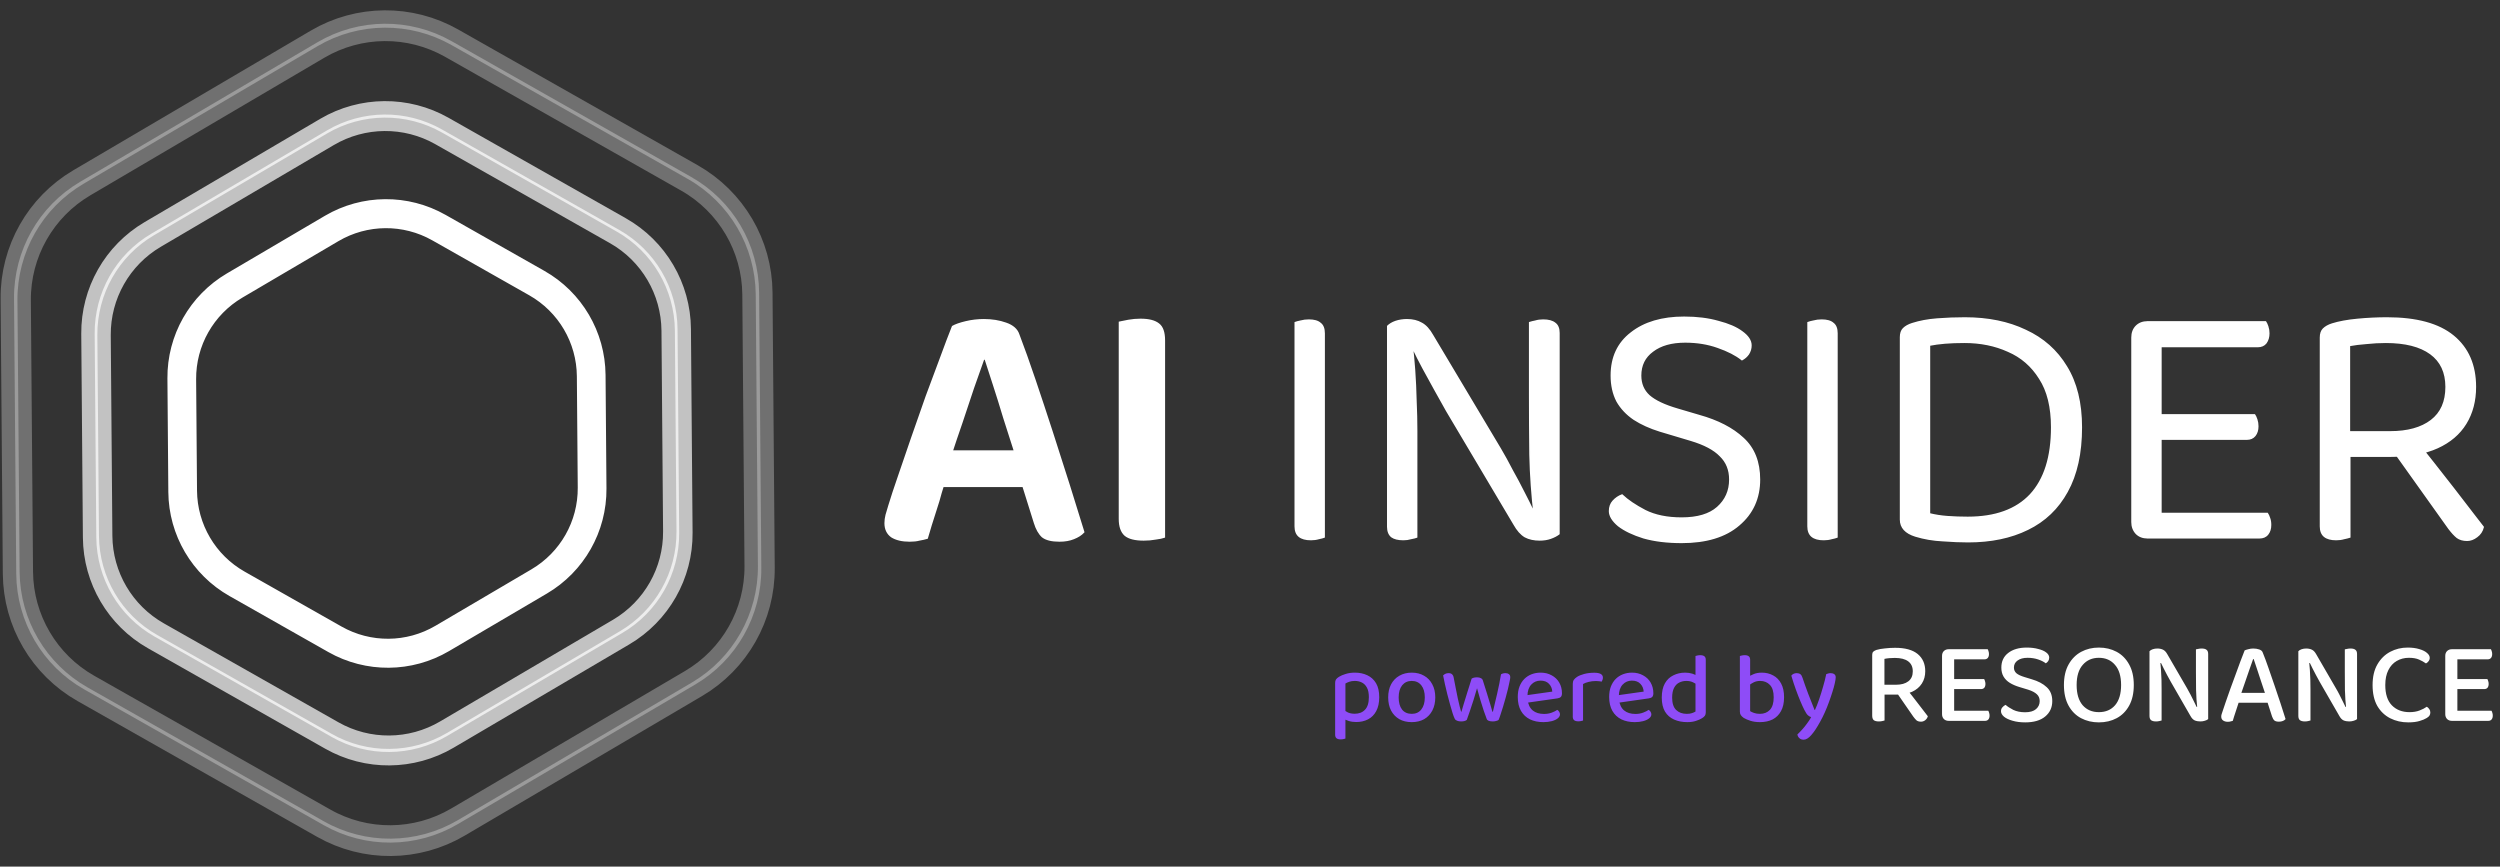 <svg xmlns="http://www.w3.org/2000/svg" width="1177" height="408" viewBox="0 0 1177 408" fill="none"><rect x="0" y="0" width="1177" height="408" fill="#333333" stroke="none"/><path d="M208.207 301.092C192.651 310.24 173.396 310.394 157.695 301.496L111.169 275.129C95.469 266.231 85.707 249.633 85.563 231.587L85.135 178.111C84.99 160.065 94.484 143.312 110.04 134.164L156.138 107.055C171.694 97.907 190.949 97.753 206.649 106.65L253.175 133.017C268.876 141.915 278.637 158.513 278.781 176.56L279.21 230.036C279.354 248.082 269.86 264.834 254.304 273.983L208.207 301.092ZM86.446 231.068C86.59 249.114 96.352 265.712 112.052 274.61L157.687 300.472C173.388 309.37 192.643 309.216 208.199 300.067L253.413 273.478C268.969 264.329 278.463 247.577 278.319 229.531L277.899 177.079C277.754 159.033 267.993 142.435 252.292 133.537L206.658 107.675C190.957 98.777 171.702 98.931 156.146 108.079L110.931 134.669C95.375 143.817 85.881 160.57 86.026 178.616L86.446 231.068Z" fill="white" stroke="white" stroke-width="12.628"></path><path opacity="0.7" d="M210.367 346.574C193.7 356.376 173.069 356.541 156.247 347.007L72.776 299.703C55.954 290.17 45.496 272.386 45.341 253.051L44.572 157.111C44.417 137.775 54.59 119.826 71.257 110.025L153.959 61.389C170.626 51.587 191.257 51.422 208.079 60.956L291.549 108.26C308.372 117.793 318.83 135.577 318.985 154.912L319.754 250.853C319.908 270.188 309.736 288.137 293.069 297.939L210.367 346.574ZM46.592 252.315C46.747 271.65 57.205 289.434 74.027 298.967L156.235 345.556C173.058 355.089 193.688 354.924 210.355 345.123L291.806 297.223C308.474 287.421 318.646 269.472 318.491 250.137L317.734 155.648C317.579 136.313 307.121 118.529 290.298 108.996L208.091 62.407C191.268 52.874 170.638 53.039 153.971 62.841L72.52 110.74C55.852 120.542 45.68 138.491 45.835 157.826L46.592 252.315Z" fill="white" stroke="white" stroke-width="12.628"></path><path opacity="0.3" d="M215.564 387.986C196.119 399.421 172.05 399.614 152.424 388.492L39.65 324.58C20.024 313.458 7.822 292.71 7.642 270.153L6.603 140.531C6.423 117.973 18.29 97.032 37.735 85.597L149.472 19.887C168.917 8.452 192.986 8.259 212.611 19.381L325.386 83.293C345.012 94.415 357.213 115.163 357.394 137.721L358.432 267.343C358.613 289.9 346.746 310.841 327.3 322.276L215.564 387.986ZM9.241 269.212C9.422 291.769 21.623 312.517 41.249 323.639L152.409 386.636C172.035 397.759 196.104 397.566 215.549 386.131L325.686 321.361C345.131 309.926 356.999 288.985 356.818 266.428L355.795 138.661C355.614 116.104 343.413 95.356 323.787 84.234L212.626 21.237C193 10.115 168.932 10.307 149.486 21.743L39.349 86.512C19.904 97.947 8.037 118.888 8.217 141.446L9.241 269.212Z" fill="white" stroke="white" stroke-width="12.628"></path><path d="M638.496 339.931C637.212 339.931 636.022 339.759 634.926 339.414C633.83 339.07 632.984 338.678 632.389 338.24V333.966C632.984 334.498 633.72 334.983 634.597 335.422C635.505 335.829 636.57 336.032 637.791 336.032C639.827 336.032 641.439 335.406 642.629 334.153C643.85 332.901 644.461 330.928 644.461 328.235C644.461 326.356 644.164 324.869 643.569 323.773C642.974 322.646 642.175 321.831 641.173 321.33C640.171 320.829 639.075 320.579 637.885 320.579C636.883 320.579 636.022 320.704 635.302 320.955C634.581 321.205 633.955 321.487 633.423 321.8V336.972H628.585V321.518C628.585 320.861 628.71 320.328 628.961 319.921C629.242 319.483 629.712 319.06 630.37 318.653C631.246 318.121 632.311 317.667 633.564 317.291C634.848 316.884 636.288 316.68 637.885 316.68C640.046 316.68 641.987 317.087 643.709 317.901C645.463 318.716 646.841 319.968 647.843 321.659C648.845 323.35 649.346 325.542 649.346 328.235C649.346 330.834 648.876 333.011 647.937 334.764C647.029 336.486 645.745 337.786 644.085 338.663C642.457 339.508 640.594 339.931 638.496 339.931ZM633.423 335.563V347.728C633.204 347.822 632.89 347.9 632.483 347.963C632.108 348.057 631.685 348.104 631.215 348.104C630.338 348.104 629.681 347.932 629.242 347.587C628.804 347.243 628.585 346.663 628.585 345.849V335.469L633.423 335.563ZM675.728 328.329C675.728 330.678 675.274 332.729 674.366 334.482C673.458 336.236 672.174 337.598 670.514 338.569C668.855 339.508 666.897 339.978 664.643 339.978C662.388 339.978 660.431 339.508 658.771 338.569C657.112 337.598 655.828 336.252 654.92 334.529C654.012 332.776 653.558 330.709 653.558 328.329C653.558 325.949 654.012 323.898 654.92 322.176C655.859 320.422 657.159 319.076 658.818 318.136C660.509 317.166 662.451 316.68 664.643 316.68C666.866 316.68 668.808 317.166 670.467 318.136C672.127 319.076 673.411 320.422 674.319 322.176C675.258 323.898 675.728 325.949 675.728 328.329ZM664.643 320.579C662.764 320.579 661.261 321.268 660.134 322.646C659.038 324.023 658.49 325.918 658.49 328.329C658.49 330.772 659.022 332.682 660.087 334.06C661.183 335.406 662.701 336.079 664.643 336.079C666.584 336.079 668.087 335.39 669.152 334.013C670.248 332.635 670.796 330.74 670.796 328.329C670.796 325.918 670.248 324.023 669.152 322.646C668.056 321.268 666.553 320.579 664.643 320.579ZM695.388 324.008C694.887 325.824 694.339 327.671 693.744 329.55C693.149 331.429 692.569 333.183 692.006 334.811C691.473 336.439 690.988 337.817 690.55 338.945C690.268 339.164 689.908 339.336 689.469 339.461C689.062 339.586 688.53 339.649 687.872 339.649C687.183 339.649 686.557 339.54 685.993 339.32C685.43 339.101 685.054 338.772 684.866 338.334C684.553 337.708 684.209 336.8 683.833 335.61C683.457 334.42 683.066 333.073 682.659 331.57C682.251 330.036 681.829 328.454 681.39 326.826C680.983 325.198 680.607 323.616 680.263 322.082C679.95 320.547 679.668 319.185 679.418 317.995C679.699 317.714 680.044 317.463 680.451 317.244C680.889 317.025 681.406 316.915 682.001 316.915C682.721 316.915 683.269 317.103 683.645 317.479C684.052 317.823 684.318 318.418 684.443 319.264C684.757 320.829 685.07 322.442 685.383 324.102C685.696 325.73 686.009 327.28 686.322 328.752C686.667 330.192 686.964 331.476 687.215 332.603C687.497 333.699 687.716 334.514 687.872 335.046H688.06C688.279 334.326 688.624 333.151 689.094 331.523C689.595 329.863 690.174 327.985 690.832 325.887C691.52 323.788 692.194 321.659 692.851 319.498C693.196 319.279 693.572 319.123 693.979 319.029C694.417 318.935 694.887 318.888 695.388 318.888C696.108 318.888 696.703 319.013 697.173 319.264C697.642 319.483 697.955 319.827 698.112 320.297C698.801 322.395 699.443 324.43 700.038 326.403C700.633 328.376 701.165 330.13 701.635 331.664C702.105 333.198 702.433 334.341 702.621 335.093H702.856C703.482 332.4 704.156 329.535 704.876 326.497C705.596 323.428 706.191 320.422 706.661 317.479C707.256 317.103 707.96 316.915 708.775 316.915C709.432 316.915 709.964 317.072 710.372 317.385C710.81 317.667 711.029 318.152 711.029 318.841C711.029 319.217 710.92 319.906 710.7 320.908C710.512 321.878 710.262 323.021 709.949 324.336C709.636 325.62 709.276 326.998 708.868 328.47C708.461 329.91 708.054 331.32 707.647 332.697C707.24 334.044 706.849 335.265 706.473 336.361C706.128 337.457 705.815 338.318 705.534 338.945C705.314 339.132 704.954 339.289 704.453 339.414C703.952 339.571 703.404 339.649 702.809 339.649C701.181 339.649 700.226 339.258 699.944 338.475C699.537 337.441 699.067 336.142 698.535 334.576C698.034 333.011 697.501 331.32 696.938 329.503C696.405 327.656 695.889 325.824 695.388 324.008ZM717.712 331.006L717.477 327.484L730.817 325.605C730.723 324.133 730.207 322.912 729.267 321.941C728.328 320.939 726.997 320.438 725.275 320.438C723.521 320.438 722.065 321.064 720.906 322.317C719.748 323.569 719.153 325.354 719.121 327.671L719.215 329.456C719.466 331.68 720.264 333.355 721.611 334.482C722.957 335.578 724.727 336.126 726.919 336.126C728.234 336.126 729.439 335.923 730.535 335.516C731.631 335.109 732.508 334.67 733.166 334.2C733.542 334.42 733.839 334.717 734.058 335.093C734.309 335.469 734.434 335.876 734.434 336.314C734.434 337.003 734.09 337.629 733.401 338.193C732.712 338.757 731.772 339.195 730.582 339.508C729.424 339.821 728.109 339.978 726.637 339.978C724.226 339.978 722.112 339.54 720.296 338.663C718.479 337.755 717.07 336.424 716.068 334.67C715.066 332.885 714.565 330.709 714.565 328.141C714.565 326.294 714.831 324.665 715.364 323.256C715.927 321.816 716.695 320.61 717.665 319.639C718.636 318.669 719.779 317.933 721.094 317.432C722.409 316.931 723.819 316.68 725.322 316.68C727.294 316.68 729.032 317.103 730.535 317.948C732.07 318.763 733.26 319.906 734.105 321.377C734.951 322.849 735.373 324.524 735.373 326.403C735.373 327.186 735.186 327.765 734.81 328.141C734.434 328.486 733.902 328.705 733.213 328.799L717.712 331.006ZM745.301 322.035V328.94H740.462V321.941C740.462 321.189 740.619 320.579 740.932 320.109C741.277 319.608 741.778 319.138 742.435 318.7C743.312 318.136 744.455 317.667 745.864 317.291C747.305 316.915 748.87 316.727 750.561 316.727C753.286 316.727 754.648 317.494 754.648 319.029C754.648 319.405 754.585 319.749 754.46 320.062C754.366 320.375 754.241 320.657 754.084 320.908C753.771 320.845 753.364 320.782 752.863 320.72C752.393 320.657 751.908 320.626 751.407 320.626C750.123 320.626 748.949 320.767 747.884 321.049C746.851 321.299 745.989 321.628 745.301 322.035ZM740.462 326.92L745.301 327.343V339.226C745.081 339.289 744.768 339.367 744.361 339.461C743.985 339.555 743.563 339.602 743.093 339.602C742.216 339.602 741.558 339.43 741.12 339.085C740.682 338.741 740.462 338.177 740.462 337.394V326.92ZM760.739 331.006L760.504 327.484L773.844 325.605C773.75 324.133 773.233 322.912 772.294 321.941C771.354 320.939 770.023 320.438 768.301 320.438C766.547 320.438 765.091 321.064 763.933 322.317C762.774 323.569 762.179 325.354 762.148 327.671L762.242 329.456C762.492 331.68 763.291 333.355 764.637 334.482C765.984 335.578 767.753 336.126 769.945 336.126C771.26 336.126 772.466 335.923 773.562 335.516C774.658 335.109 775.535 334.67 776.192 334.2C776.568 334.42 776.865 334.717 777.085 335.093C777.335 335.469 777.46 335.876 777.46 336.314C777.46 337.003 777.116 337.629 776.427 338.193C775.738 338.757 774.799 339.195 773.609 339.508C772.45 339.821 771.135 339.978 769.663 339.978C767.252 339.978 765.138 339.54 763.322 338.663C761.506 337.755 760.097 336.424 759.095 334.67C758.093 332.885 757.592 330.709 757.592 328.141C757.592 326.294 757.858 324.665 758.39 323.256C758.954 321.816 759.721 320.61 760.692 319.639C761.662 318.669 762.805 317.933 764.121 317.432C765.436 316.931 766.845 316.68 768.348 316.68C770.321 316.68 772.059 317.103 773.562 317.948C775.096 318.763 776.286 319.906 777.132 321.377C777.977 322.849 778.4 324.524 778.4 326.403C778.4 327.186 778.212 327.765 777.836 328.141C777.46 328.486 776.928 328.705 776.239 328.799L760.739 331.006ZM798.238 334.999V319.733H803.076V335.375C803.076 336.032 802.935 336.565 802.653 336.972C802.371 337.379 801.917 337.77 801.291 338.146C800.602 338.584 799.678 338.992 798.52 339.367C797.361 339.774 795.983 339.978 794.386 339.978C792.038 339.978 789.955 339.571 788.139 338.757C786.323 337.942 784.898 336.69 783.865 334.999C782.863 333.277 782.362 331.085 782.362 328.423C782.362 325.699 782.847 323.475 783.818 321.753C784.788 320.031 786.119 318.763 787.81 317.948C789.501 317.103 791.349 316.68 793.353 316.68C794.543 316.68 795.654 316.837 796.688 317.15C797.721 317.463 798.535 317.854 799.13 318.324V322.552C798.567 322.019 797.846 321.565 796.97 321.189C796.093 320.782 795.075 320.579 793.916 320.579C792.695 320.579 791.568 320.845 790.535 321.377C789.532 321.878 788.734 322.708 788.139 323.867C787.544 325.025 787.247 326.56 787.247 328.47C787.247 331.1 787.873 333.026 789.125 334.247C790.378 335.469 792.053 336.079 794.151 336.079C795.122 336.079 795.921 335.97 796.547 335.751C797.204 335.531 797.768 335.281 798.238 334.999ZM803.076 320.814H798.238V308.836C798.457 308.773 798.77 308.695 799.177 308.601C799.584 308.507 800.007 308.46 800.445 308.46C801.354 308.46 802.011 308.632 802.418 308.977C802.857 309.29 803.076 309.854 803.076 310.668V320.814ZM829.466 316.68C831.439 316.68 833.224 317.119 834.821 317.995C836.418 318.841 837.67 320.125 838.578 321.847C839.486 323.538 839.941 325.683 839.941 328.282C839.941 330.912 839.455 333.089 838.484 334.811C837.545 336.533 836.23 337.833 834.539 338.71C832.848 339.555 830.859 339.978 828.574 339.978C826.914 339.978 825.442 339.774 824.158 339.367C822.874 338.96 821.81 338.506 820.964 338.005C820.307 337.535 819.837 337.081 819.555 336.643C819.273 336.205 819.132 335.641 819.132 334.952V319.592H823.97V334.811C824.409 335.093 825.019 335.375 825.802 335.657C826.616 335.938 827.54 336.079 828.574 336.079C830.515 336.079 832.081 335.453 833.271 334.2C834.461 332.917 835.056 330.944 835.056 328.282C835.056 325.62 834.461 323.679 833.271 322.458C832.081 321.205 830.546 320.579 828.667 320.579C827.509 320.579 826.475 320.814 825.567 321.283C824.659 321.722 823.908 322.223 823.313 322.786L822.749 318.888C823.469 318.387 824.377 317.901 825.473 317.432C826.601 316.931 827.932 316.68 829.466 316.68ZM823.97 320.626H819.132V308.836C819.351 308.773 819.665 308.695 820.072 308.601C820.479 308.507 820.917 308.46 821.387 308.46C822.264 308.46 822.906 308.632 823.313 308.977C823.751 309.29 823.97 309.854 823.97 310.668V320.626ZM849.504 334.247C848.971 333.214 848.361 331.883 847.672 330.255C846.983 328.627 846.263 326.779 845.511 324.712C844.759 322.646 844.039 320.438 843.35 318.089C843.601 317.745 843.945 317.463 844.384 317.244C844.853 317.025 845.354 316.915 845.887 316.915C846.576 316.915 847.139 317.072 847.578 317.385C848.016 317.698 848.361 318.262 848.611 319.076C849.457 321.612 850.349 324.117 851.288 326.591C852.228 329.065 853.23 331.617 854.295 334.247H854.483C855.109 332.901 855.751 331.273 856.408 329.362C857.066 327.452 857.692 325.448 858.287 323.35C858.913 321.252 859.415 319.264 859.79 317.385C860.103 317.26 860.432 317.15 860.777 317.056C861.121 316.962 861.481 316.915 861.857 316.915C862.546 316.915 863.11 317.072 863.548 317.385C864.018 317.698 864.253 318.199 864.253 318.888C864.253 319.514 864.112 320.438 863.83 321.659C863.579 322.849 863.204 324.211 862.702 325.746C862.233 327.28 861.685 328.893 861.058 330.584C860.464 332.243 859.806 333.872 859.086 335.469C858.365 337.066 857.645 338.506 856.925 339.79C855.422 342.546 854.028 344.644 852.745 346.084C851.492 347.525 850.302 348.245 849.175 348.245C848.298 348.245 847.609 347.994 847.108 347.493C846.607 347.024 846.31 346.444 846.216 345.755C846.873 345.16 847.609 344.409 848.423 343.501C849.237 342.624 850.02 341.653 850.772 340.589C851.555 339.555 852.197 338.569 852.698 337.629C852.165 337.473 851.649 337.175 851.148 336.737C850.647 336.267 850.099 335.437 849.504 334.247Z" fill="#8E4CF7"></path><path d="M887.192 322.375H892.674C895.11 322.375 897.03 321.84 898.433 320.769C899.836 319.699 900.537 318.13 900.537 316.062C900.537 313.995 899.817 312.426 898.378 311.355C896.938 310.285 894.833 309.749 892.065 309.749C891.216 309.749 890.366 309.786 889.517 309.86C888.668 309.934 887.893 310.045 887.192 310.192V322.375ZM892.895 327.027H881.432V308.31C881.432 307.645 881.599 307.147 881.931 306.814C882.3 306.482 882.798 306.205 883.426 305.984C884.533 305.652 885.881 305.412 887.468 305.264C889.056 305.079 890.643 304.987 892.231 304.987C896.956 304.987 900.5 305.965 902.863 307.922C905.226 309.879 906.407 312.574 906.407 316.007C906.407 318.222 905.872 320.16 904.801 321.821C903.731 323.483 902.199 324.775 900.205 325.698C898.211 326.584 895.775 327.027 892.895 327.027ZM892.508 325.421L897.159 323.76C898.156 324.978 899.171 326.252 900.205 327.581C901.239 328.91 902.235 330.202 903.195 331.457C904.192 332.675 905.06 333.801 905.798 334.835C906.573 335.832 907.182 336.625 907.625 337.216C907.404 337.991 906.979 338.619 906.352 339.099C905.761 339.542 905.115 339.763 904.414 339.763C903.528 339.763 902.826 339.56 902.309 339.154C901.829 338.711 901.331 338.139 900.814 337.438L892.508 325.421ZM881.432 325.199H887.247V339.21C886.989 339.283 886.619 339.376 886.139 339.486C885.659 339.597 885.143 339.653 884.589 339.653C883.481 339.653 882.669 339.45 882.152 339.043C881.672 338.6 881.432 337.899 881.432 336.939V325.199ZM914.312 318H920.016V338.877C919.831 338.951 919.481 339.062 918.964 339.21C918.484 339.32 917.967 339.376 917.413 339.376C916.49 339.376 915.733 339.08 915.143 338.49C914.589 337.899 914.312 337.142 914.312 336.219V318ZM920.016 326.805L914.312 326.75V308.808C914.312 307.848 914.589 307.091 915.143 306.538C915.733 305.947 916.49 305.652 917.413 305.652C917.967 305.652 918.484 305.707 918.964 305.818C919.481 305.928 919.831 306.039 920.016 306.15V326.805ZM917.413 324.424V319.717H934.137C934.285 319.939 934.414 320.252 934.524 320.658C934.672 321.065 934.746 321.508 934.746 321.988C934.746 322.763 934.561 323.372 934.192 323.815C933.823 324.221 933.306 324.424 932.642 324.424H917.413ZM917.413 339.376V334.613H936.075C936.223 334.835 936.352 335.149 936.463 335.555C936.61 335.961 936.684 336.404 936.684 336.884C936.684 337.659 936.5 338.268 936.13 338.711C935.761 339.154 935.244 339.376 934.58 339.376H917.413ZM917.413 310.414V305.652H935.798C935.946 305.873 936.075 306.187 936.186 306.593C936.333 306.999 936.407 307.442 936.407 307.922C936.407 308.697 936.223 309.306 935.854 309.749C935.484 310.192 934.967 310.414 934.303 310.414H917.413ZM953.419 335.333C955.708 335.333 957.425 334.835 958.569 333.838C959.713 332.841 960.286 331.586 960.286 330.072C960.286 328.743 959.843 327.673 958.957 326.861C958.071 326.012 956.705 325.292 954.859 324.701L950.65 323.427C948.952 322.91 947.475 322.264 946.22 321.489C944.965 320.714 943.987 319.736 943.285 318.554C942.584 317.373 942.233 315.952 942.233 314.29C942.233 311.374 943.304 309.085 945.445 307.424C947.623 305.725 950.539 304.876 954.194 304.876C956.225 304.876 958.034 305.098 959.621 305.541C961.246 305.947 962.501 306.501 963.387 307.202C964.31 307.903 964.771 308.697 964.771 309.583C964.771 310.174 964.624 310.709 964.328 311.189C964.033 311.632 963.645 312.001 963.165 312.297C962.279 311.595 961.079 310.986 959.566 310.469C958.052 309.952 956.391 309.694 954.582 309.694C952.588 309.694 951.019 310.119 949.875 310.968C948.731 311.78 948.158 312.887 948.158 314.29C948.158 315.398 948.564 316.302 949.377 317.004C950.189 317.668 951.462 318.259 953.198 318.776L956.465 319.772C959.529 320.658 961.91 321.914 963.608 323.538C965.343 325.126 966.211 327.304 966.211 330.072C966.211 333.063 965.103 335.481 962.888 337.327C960.673 339.173 957.535 340.096 953.474 340.096C951.222 340.096 949.229 339.837 947.494 339.32C945.796 338.84 944.467 338.213 943.507 337.438C942.547 336.625 942.067 335.758 942.067 334.835C942.067 334.096 942.288 333.487 942.731 333.007C943.174 332.491 943.673 332.103 944.227 331.845C945.15 332.657 946.368 333.45 947.881 334.226C949.432 334.964 951.278 335.333 953.419 335.333ZM1004.59 322.486C1004.59 326.325 1003.87 329.556 1002.43 332.177C1000.99 334.798 999.037 336.773 996.563 338.102C994.09 339.431 991.284 340.096 988.146 340.096C985.045 340.096 982.239 339.431 979.729 338.102C977.255 336.773 975.299 334.798 973.859 332.177C972.419 329.556 971.699 326.325 971.699 322.486C971.699 318.646 972.438 315.416 973.914 312.795C975.391 310.174 977.366 308.199 979.84 306.87C982.313 305.541 985.082 304.876 988.146 304.876C991.247 304.876 994.034 305.541 996.508 306.87C998.981 308.199 1000.94 310.174 1002.38 312.795C1003.85 315.416 1004.59 318.646 1004.59 322.486ZM998.612 322.486C998.612 318.351 997.652 315.195 995.733 313.017C993.85 310.802 991.321 309.694 988.146 309.694C985.008 309.694 982.479 310.802 980.559 313.017C978.64 315.195 977.68 318.351 977.68 322.486C977.68 326.621 978.621 329.796 980.504 332.011C982.424 334.189 984.971 335.278 988.146 335.278C991.358 335.278 993.905 334.189 995.788 332.011C997.671 329.796 998.612 326.621 998.612 322.486ZM1011.98 311.411L1017.02 311.134C1017.16 312.426 1017.29 313.847 1017.4 315.398C1017.52 316.948 1017.59 318.517 1017.63 320.105C1017.66 321.655 1017.68 323.15 1017.68 324.59V339.21C1017.46 339.283 1017.09 339.376 1016.57 339.486C1016.09 339.597 1015.6 339.653 1015.08 339.653C1014.01 339.653 1013.21 339.45 1012.7 339.043C1012.22 338.637 1011.98 337.973 1011.98 337.05V311.411ZM1039.61 333.561L1034.52 333.783C1034.18 330.829 1033.98 327.876 1033.91 324.922C1033.87 321.932 1033.85 319.053 1033.85 316.284V305.707C1034.15 305.633 1034.53 305.559 1035.01 305.485C1035.49 305.375 1035.99 305.319 1036.51 305.319C1037.58 305.319 1038.36 305.522 1038.84 305.928C1039.35 306.298 1039.61 306.962 1039.61 307.922V333.561ZM1039.61 331.568V329.629V338.545C1039.24 338.877 1038.72 339.136 1038.06 339.32C1037.43 339.542 1036.71 339.653 1035.9 339.653C1034.9 339.653 1034.02 339.486 1033.24 339.154C1032.47 338.785 1031.78 338.047 1031.19 336.939L1021.95 320.88C1021.43 319.92 1020.87 318.905 1020.28 317.834C1019.73 316.764 1019.2 315.73 1018.68 314.733C1018.16 313.736 1017.74 312.869 1017.4 312.131L1011.98 313.404V306.593C1012.35 306.187 1012.86 305.873 1013.53 305.652C1014.19 305.43 1014.91 305.319 1015.69 305.319C1016.68 305.319 1017.57 305.504 1018.35 305.873C1019.12 306.242 1019.8 306.962 1020.39 308.033L1029.7 324.092C1030.25 325.015 1030.81 326.03 1031.36 327.138C1031.91 328.208 1032.43 329.242 1032.91 330.239C1033.43 331.235 1033.85 332.103 1034.18 332.841L1039.61 331.568ZM1061.04 310.303H1060.77C1060.29 311.743 1059.7 313.423 1058.99 315.342C1058.33 317.225 1057.65 319.2 1056.95 321.268C1056.24 323.298 1055.58 325.218 1054.95 327.027L1054.45 329.242C1054.23 329.906 1053.97 330.7 1053.68 331.623C1053.38 332.546 1053.07 333.506 1052.74 334.503C1052.44 335.462 1052.15 336.367 1051.85 337.216C1051.56 338.065 1051.33 338.785 1051.19 339.376C1050.85 339.486 1050.5 339.579 1050.13 339.653C1049.8 339.763 1049.38 339.819 1048.86 339.819C1047.97 339.819 1047.24 339.616 1046.65 339.21C1046.05 338.803 1045.76 338.194 1045.76 337.382C1045.76 337.013 1045.81 336.644 1045.93 336.275C1046.07 335.869 1046.22 335.426 1046.37 334.946C1046.77 333.69 1047.29 332.158 1047.92 330.349C1048.55 328.503 1049.25 326.51 1050.02 324.369C1050.8 322.227 1051.59 320.068 1052.4 317.89C1053.22 315.675 1053.99 313.552 1054.73 311.521C1055.51 309.491 1056.19 307.719 1056.78 306.205C1057.15 306.021 1057.72 305.836 1058.5 305.652C1059.27 305.43 1060.05 305.319 1060.82 305.319C1061.86 305.319 1062.8 305.467 1063.65 305.762C1064.53 306.058 1065.09 306.556 1065.31 307.257C1066.16 309.325 1067.04 311.706 1067.97 314.401C1068.93 317.059 1069.89 319.828 1070.84 322.707C1071.84 325.587 1072.78 328.393 1073.67 331.125C1074.56 333.857 1075.35 336.33 1076.05 338.545C1075.75 338.914 1075.33 339.21 1074.78 339.431C1074.22 339.653 1073.61 339.763 1072.95 339.763C1071.95 339.763 1071.23 339.579 1070.79 339.21C1070.35 338.803 1069.98 338.176 1069.68 337.327L1067.08 329.242L1066.47 326.639C1065.81 324.572 1065.12 322.523 1064.42 320.492C1063.76 318.425 1063.13 316.524 1062.54 314.789C1061.95 313.017 1061.45 311.521 1061.04 310.303ZM1051.8 330.848L1053.84 326.196H1068.46L1069.41 330.848H1051.8ZM1082.06 311.411L1087.1 311.134C1087.25 312.426 1087.38 313.847 1087.49 315.398C1087.6 316.948 1087.67 318.517 1087.71 320.105C1087.75 321.655 1087.77 323.15 1087.77 324.59V339.21C1087.55 339.283 1087.18 339.376 1086.66 339.486C1086.18 339.597 1085.68 339.653 1085.16 339.653C1084.09 339.653 1083.3 339.45 1082.78 339.043C1082.3 338.637 1082.06 337.973 1082.06 337.05V311.411ZM1109.7 333.561L1104.6 333.783C1104.27 330.829 1104.07 327.876 1103.99 324.922C1103.96 321.932 1103.94 319.053 1103.94 316.284V305.707C1104.23 305.633 1104.62 305.559 1105.1 305.485C1105.58 305.375 1106.08 305.319 1106.6 305.319C1107.67 305.319 1108.44 305.522 1108.92 305.928C1109.44 306.298 1109.7 306.962 1109.7 307.922V333.561ZM1109.7 331.568V329.629V338.545C1109.33 338.877 1108.81 339.136 1108.15 339.32C1107.52 339.542 1106.8 339.653 1105.99 339.653C1104.99 339.653 1104.1 339.486 1103.33 339.154C1102.55 338.785 1101.87 338.047 1101.28 336.939L1092.03 320.88C1091.51 319.92 1090.96 318.905 1090.37 317.834C1089.82 316.764 1089.28 315.73 1088.76 314.733C1088.25 313.736 1087.82 312.869 1087.49 312.131L1082.06 313.404V306.593C1082.43 306.187 1082.95 305.873 1083.61 305.652C1084.28 305.43 1085 305.319 1085.77 305.319C1086.77 305.319 1087.66 305.504 1088.43 305.873C1089.21 306.242 1089.89 306.962 1090.48 308.033L1099.78 324.092C1100.34 325.015 1100.89 326.03 1101.45 327.138C1102 328.208 1102.52 329.242 1103 330.239C1103.51 331.235 1103.94 332.103 1104.27 332.841L1109.7 331.568ZM1143.92 309.694C1143.92 310.285 1143.74 310.82 1143.37 311.3C1143.03 311.743 1142.63 312.094 1142.15 312.352C1141.23 311.688 1140.14 311.078 1138.88 310.525C1137.63 309.971 1136.04 309.694 1134.12 309.694C1131.98 309.694 1130.06 310.192 1128.36 311.189C1126.7 312.149 1125.39 313.589 1124.43 315.508C1123.47 317.391 1122.99 319.736 1122.99 322.541C1122.99 326.75 1124.02 329.925 1126.09 332.066C1128.19 334.207 1130.96 335.278 1134.4 335.278C1136.21 335.278 1137.77 335.019 1139.1 334.503C1140.47 333.986 1141.61 333.395 1142.54 332.731C1142.98 332.989 1143.37 333.358 1143.7 333.838C1144.03 334.281 1144.2 334.816 1144.2 335.444C1144.2 335.961 1144.07 336.441 1143.81 336.884C1143.55 337.29 1143.11 337.677 1142.48 338.047C1141.67 338.564 1140.56 339.025 1139.16 339.431C1137.76 339.874 1135.97 340.096 1133.79 340.096C1130.69 340.096 1127.86 339.45 1125.31 338.157C1122.77 336.865 1120.74 334.927 1119.22 332.343C1117.75 329.722 1117.01 326.455 1117.01 322.541C1117.01 318.665 1117.76 315.416 1119.28 312.795C1120.79 310.174 1122.8 308.199 1125.31 306.87C1127.82 305.541 1130.56 304.876 1133.51 304.876C1135.61 304.876 1137.44 305.116 1138.99 305.596C1140.54 306.039 1141.74 306.63 1142.59 307.368C1143.48 308.107 1143.92 308.882 1143.92 309.694ZM1151.23 318H1156.93V338.877C1156.75 338.951 1156.4 339.062 1155.88 339.21C1155.4 339.32 1154.88 339.376 1154.33 339.376C1153.41 339.376 1152.65 339.08 1152.06 338.49C1151.51 337.899 1151.23 337.142 1151.23 336.219V318ZM1156.93 326.805L1151.23 326.75V308.808C1151.23 307.848 1151.51 307.091 1152.06 306.538C1152.65 305.947 1153.41 305.652 1154.33 305.652C1154.88 305.652 1155.4 305.707 1155.88 305.818C1156.4 305.928 1156.75 306.039 1156.93 306.15V326.805ZM1154.33 324.424V319.717H1171.05C1171.2 319.939 1171.33 320.252 1171.44 320.658C1171.59 321.065 1171.66 321.508 1171.66 321.988C1171.66 322.763 1171.48 323.372 1171.11 323.815C1170.74 324.221 1170.22 324.424 1169.56 324.424H1154.33ZM1154.33 339.376V334.613H1172.99C1173.14 334.835 1173.27 335.149 1173.38 335.555C1173.53 335.961 1173.6 336.404 1173.6 336.884C1173.6 337.659 1173.42 338.268 1173.05 338.711C1172.68 339.154 1172.16 339.376 1171.5 339.376H1154.33ZM1154.33 310.414V305.652H1172.72C1172.86 305.873 1172.99 306.187 1173.1 306.593C1173.25 306.999 1173.32 307.442 1173.32 307.922C1173.32 308.697 1173.14 309.306 1172.77 309.749C1172.4 310.192 1171.89 310.414 1171.22 310.414H1154.33Z" fill="white"></path><path d="M463.882 168.959H463.047C461.599 172.968 459.984 177.534 458.202 182.656C456.532 187.779 454.75 193.124 452.857 198.692C450.964 204.149 449.182 209.439 447.512 214.562L445.173 224.918C444.505 227.034 443.781 229.373 443.002 231.934C442.333 234.495 441.554 237.112 440.663 239.785C439.883 242.346 439.104 244.796 438.324 247.135C437.656 249.473 437.044 251.534 436.487 253.315C435.373 253.65 434.148 253.928 432.812 254.151C431.587 254.485 430.084 254.652 428.302 254.652C424.738 254.652 421.898 253.984 419.783 252.647C417.778 251.2 416.776 249.084 416.776 246.3C416.776 245.075 416.943 243.794 417.277 242.458C417.722 241.121 418.168 239.618 418.613 237.948C419.727 234.273 421.23 229.707 423.123 224.25C425.017 218.682 427.077 212.668 429.304 206.209C431.531 199.75 433.814 193.236 436.153 186.665C438.603 180.095 440.886 173.97 443.002 168.291C445.117 162.5 446.955 157.656 448.514 153.758C449.85 152.978 451.91 152.254 454.695 151.586C457.479 150.918 460.318 150.584 463.214 150.584C467 150.584 470.452 151.141 473.57 152.254C476.8 153.368 478.804 155.15 479.584 157.6C481.923 163.725 484.428 170.741 487.101 178.647C489.774 186.554 492.502 194.795 495.286 203.37C498.07 211.945 500.743 220.297 503.304 228.426C505.865 236.556 508.148 243.905 510.153 250.476C509.039 251.701 507.48 252.703 505.476 253.483C503.582 254.262 501.355 254.652 498.794 254.652C495.119 254.652 492.446 253.984 490.776 252.647C489.217 251.2 487.992 249.028 487.101 246.133L480.252 224.25L478.081 213.559C476.299 207.88 474.517 202.312 472.735 196.855C471.065 191.287 469.45 186.109 467.891 181.32C466.332 176.531 464.996 172.411 463.882 168.959ZM435.819 228.927L443.67 212.39H485.43L488.604 228.927H435.819ZM527.087 186.164H548.134V252.814C547.243 253.148 545.907 253.427 544.125 253.65C542.343 253.984 540.45 254.151 538.446 254.151C534.437 254.151 531.541 253.427 529.759 251.979C527.978 250.42 527.087 247.859 527.087 244.295V186.164ZM548.134 210.552H527.087V151.753C527.978 151.531 529.37 151.252 531.263 150.918C533.156 150.584 535.049 150.417 536.942 150.417C540.84 150.417 543.68 151.141 545.462 152.589C547.243 153.925 548.134 156.486 548.134 160.273V210.552ZM609.84 192.512H623.37V252.814C622.813 253.037 621.978 253.26 620.864 253.483C619.751 253.817 618.526 253.984 617.189 253.984C614.74 253.984 612.902 253.483 611.677 252.48C610.452 251.478 609.84 249.919 609.84 247.803V192.512ZM623.37 203.704H609.84V151.92C610.396 151.698 611.232 151.475 612.345 151.252C613.57 150.918 614.851 150.751 616.187 150.751C618.637 150.751 620.419 151.252 621.533 152.254C622.758 153.145 623.37 154.704 623.37 156.932V203.704ZM653.391 163.112L664.75 162.11C665.195 165.562 665.585 169.627 665.919 174.304C666.253 178.981 666.476 183.826 666.587 188.837C666.81 193.737 666.921 198.414 666.921 202.869V252.814C666.364 253.037 665.474 253.26 664.249 253.483C663.135 253.817 661.966 253.984 660.741 253.984C658.291 253.984 656.453 253.538 655.228 252.647C654.003 251.645 653.391 250.086 653.391 247.97V163.112ZM733.906 241.622L722.38 242.625C721.266 233.27 720.598 223.749 720.375 214.06C720.264 204.261 720.208 194.795 720.208 185.663V151.92C720.876 151.698 721.767 151.475 722.881 151.252C723.994 150.918 725.219 150.751 726.556 150.751C729.006 150.751 730.843 151.252 732.068 152.254C733.293 153.145 733.906 154.649 733.906 156.765V241.622ZM733.906 236.611V235.943V251.311C732.903 252.09 731.623 252.759 730.064 253.315C728.504 253.872 726.778 254.151 724.885 254.151C722.213 254.151 719.93 253.65 718.036 252.647C716.143 251.534 714.417 249.585 712.858 246.801L681.12 193.347C679.45 190.34 677.612 187.055 675.608 183.492C673.603 179.817 671.71 176.364 669.928 173.135C668.146 169.794 666.754 167.066 665.752 164.95L653.391 168.124V153.591C654.282 152.7 655.507 151.976 657.066 151.419C658.736 150.862 660.518 150.584 662.411 150.584C665.084 150.584 667.367 151.141 669.26 152.254C671.153 153.257 672.879 155.15 674.438 157.934L706.343 211.388C708.125 214.394 709.963 217.735 711.856 221.41C713.86 224.974 715.698 228.426 717.368 231.767C719.039 234.996 720.375 237.669 721.377 239.785L733.906 236.611ZM791.729 243.961C799.19 243.961 804.814 242.291 808.6 238.95C812.498 235.498 814.446 231.099 814.446 225.753C814.446 221.188 812.943 217.457 809.936 214.562C807.041 211.555 802.419 209.105 796.072 207.212L781.539 202.869C776.862 201.421 772.797 199.583 769.345 197.356C765.893 195.017 763.22 192.178 761.327 188.837C759.545 185.385 758.654 181.376 758.654 176.81C758.654 168.235 761.772 161.553 768.008 156.765C774.245 151.865 782.541 149.415 792.898 149.415C798.911 149.415 804.257 150.083 808.934 151.419C813.722 152.644 817.453 154.259 820.126 156.264C822.91 158.268 824.302 160.384 824.302 162.611C824.302 164.059 823.912 165.395 823.133 166.62C822.353 167.734 821.351 168.625 820.126 169.293C817.342 167.066 813.555 165.117 808.767 163.446C804.09 161.776 798.967 160.941 793.399 160.941C786.94 160.941 781.817 162.388 778.031 165.284C774.245 168.068 772.352 171.91 772.352 176.81C772.352 180.707 773.688 183.881 776.361 186.331C779.145 188.781 783.599 190.897 789.724 192.679L799.914 195.686C808.711 198.136 815.616 201.699 820.627 206.376C825.75 211.054 828.311 217.513 828.311 225.753C828.311 234.551 825.081 241.678 818.622 247.135C812.275 252.592 803.31 255.32 791.729 255.32C784.935 255.32 778.978 254.596 773.855 253.148C768.844 251.589 764.89 249.696 761.995 247.469C759.211 245.13 757.819 242.847 757.819 240.62C757.819 238.727 758.376 237.168 759.489 235.943C760.714 234.607 762.106 233.66 763.665 233.103C766.227 235.553 769.846 238.003 774.523 240.453C779.2 242.792 784.935 243.961 791.729 243.961ZM851.269 192.512H864.799V252.814C864.243 253.037 863.407 253.26 862.294 253.483C861.18 253.817 859.955 253.984 858.619 253.984C856.169 253.984 854.331 253.483 853.106 252.48C851.881 251.478 851.269 249.919 851.269 247.803V192.512ZM864.799 203.704H851.269V151.92C851.826 151.698 852.661 151.475 853.774 151.252C854.999 150.918 856.28 150.751 857.616 150.751C860.066 150.751 861.848 151.252 862.962 152.254C864.187 153.145 864.799 154.704 864.799 156.932V203.704ZM965.98 201.198C965.98 191.621 964.087 183.937 960.301 178.146C956.626 172.244 951.67 167.957 945.434 165.284C939.309 162.5 932.46 161.108 924.888 161.108C921.436 161.108 918.373 161.219 915.7 161.442C913.028 161.665 910.578 161.999 908.351 162.444V241.957C911.023 242.625 913.863 243.07 916.87 243.293C919.988 243.516 923.162 243.627 926.391 243.627C939.421 243.627 949.276 240.063 955.958 232.936C962.64 225.698 965.98 215.118 965.98 201.198ZM979.845 201.198C979.845 213.337 977.618 223.415 973.163 231.433C968.82 239.34 962.64 245.242 954.621 249.139C946.715 253.037 937.36 254.986 926.558 254.986C923.106 254.986 919.097 254.819 914.531 254.485C910.077 254.262 905.845 253.538 901.836 252.313C897.159 250.866 894.82 248.304 894.82 244.629V158.769C894.82 156.987 895.266 155.651 896.156 154.76C897.159 153.758 898.551 152.978 900.333 152.422C903.785 151.308 907.682 150.584 912.026 150.25C916.369 149.916 920.712 149.749 925.055 149.749C935.968 149.749 945.49 151.698 953.619 155.595C961.86 159.382 968.263 165.061 972.829 172.634C977.506 180.206 979.845 189.728 979.845 201.198ZM1003.79 192.011H1017.32V251.812C1016.87 251.923 1016.04 252.202 1014.81 252.647C1013.59 252.981 1012.36 253.148 1011.14 253.148C1008.91 253.148 1007.13 252.48 1005.79 251.144C1004.46 249.696 1003.79 247.914 1003.79 245.799V192.011ZM1017.32 211.722L1003.79 211.555V158.936C1003.79 156.709 1004.46 154.927 1005.79 153.591C1007.13 152.254 1008.91 151.586 1011.14 151.586C1012.36 151.586 1013.59 151.753 1014.81 152.087C1016.04 152.422 1016.87 152.7 1017.32 152.923V211.722ZM1011.14 206.71V195.352H1061.42C1061.75 195.797 1062.09 196.521 1062.42 197.523C1062.76 198.525 1062.92 199.583 1062.92 200.697C1062.92 202.479 1062.48 203.926 1061.59 205.04C1060.7 206.154 1059.41 206.71 1057.74 206.71H1011.14ZM1011.14 253.148V241.79H1067.43C1067.77 242.235 1068.1 242.959 1068.44 243.961C1068.77 244.852 1068.94 245.91 1068.94 247.135C1068.94 248.917 1068.49 250.364 1067.6 251.478C1066.71 252.592 1065.43 253.148 1063.76 253.148H1011.14ZM1011.14 163.112V151.586H1066.6C1066.93 152.032 1067.27 152.756 1067.6 153.758C1067.93 154.76 1068.1 155.818 1068.1 156.932C1068.1 158.713 1067.66 160.217 1066.76 161.442C1065.87 162.555 1064.59 163.112 1062.92 163.112H1011.14ZM1106.06 203.37H1125.27C1133.51 203.37 1139.97 201.588 1144.65 198.024C1149.33 194.461 1151.66 189.171 1151.66 182.155C1151.66 175.251 1149.21 170.017 1144.31 166.453C1139.41 162.89 1132.4 161.108 1123.27 161.108C1120.26 161.108 1117.2 161.275 1114.08 161.609C1111.07 161.832 1108.4 162.166 1106.06 162.611V203.37ZM1125.27 214.729H1092.53V158.936C1092.53 157.154 1092.98 155.818 1093.87 154.927C1094.87 153.925 1096.26 153.145 1098.04 152.589C1101.27 151.586 1105.23 150.862 1109.9 150.417C1114.69 149.972 1119.31 149.749 1123.77 149.749C1137.69 149.749 1148.1 152.589 1155.01 158.268C1161.91 163.947 1165.36 171.91 1165.36 182.155C1165.36 188.726 1163.86 194.461 1160.85 199.361C1157.84 204.261 1153.39 208.047 1147.49 210.72C1141.59 213.392 1134.18 214.729 1125.27 214.729ZM1125.61 210.385L1135.63 205.374C1138.75 209.272 1141.98 213.337 1145.32 217.568C1148.66 221.8 1151.89 225.92 1155.01 229.929C1158.12 233.938 1160.91 237.558 1163.36 240.787C1165.81 243.905 1167.7 246.355 1169.04 248.137C1168.59 250.03 1167.59 251.534 1166.03 252.647C1164.58 253.761 1163.08 254.318 1161.52 254.318C1159.63 254.318 1158.07 253.872 1156.84 252.981C1155.62 251.979 1154.34 250.587 1153 248.805L1125.61 210.385ZM1092.53 211.054H1106.23V252.814C1105.56 253.037 1104.67 253.26 1103.56 253.483C1102.44 253.817 1101.22 253.984 1099.88 253.984C1097.43 253.984 1095.59 253.483 1094.37 252.48C1093.14 251.478 1092.53 249.919 1092.53 247.803V211.054Z" fill="white"></path><path d="M463.882 168.959L464.252 168.839L464.165 168.57H463.882V168.959ZM463.047 168.959V168.57H462.773L462.681 168.827L463.047 168.959ZM458.202 182.656L457.835 182.528L457.832 182.536L458.202 182.656ZM452.857 198.692L453.225 198.82L453.225 198.818L452.857 198.692ZM447.512 214.562L447.142 214.441L447.136 214.458L447.132 214.476L447.512 214.562ZM445.173 224.918L445.544 225.035L445.549 225.02L445.553 225.004L445.173 224.918ZM443.002 231.934L442.629 231.821L442.627 231.828L442.625 231.836L443.002 231.934ZM440.663 239.785L440.294 239.662L440.291 239.672L440.663 239.785ZM438.324 247.135L437.955 247.012L437.953 247.02L437.95 247.028L438.324 247.135ZM436.487 253.315L436.599 253.688L436.797 253.629L436.858 253.432L436.487 253.315ZM432.812 254.151L432.748 253.767L432.729 253.77L432.71 253.775L432.812 254.151ZM419.783 252.647L419.555 252.963L419.565 252.97L419.575 252.976L419.783 252.647ZM417.277 242.458L416.908 242.335L416.903 242.349L416.899 242.363L417.277 242.458ZM418.613 237.948L418.241 237.835L418.237 237.847L418.613 237.948ZM423.123 224.25L423.491 224.378L423.492 224.375L423.123 224.25ZM429.304 206.209L428.936 206.083L429.304 206.209ZM436.153 186.665L435.788 186.529L435.786 186.535L436.153 186.665ZM443.002 168.291L443.366 168.426L443.367 168.424L443.002 168.291ZM448.514 153.758L448.318 153.422L448.202 153.489L448.153 153.613L448.514 153.758ZM454.695 151.586L454.604 151.208L454.695 151.586ZM473.57 152.254L473.44 152.621L473.444 152.622L473.57 152.254ZM479.584 157.6L479.213 157.718L479.216 157.728L479.22 157.739L479.584 157.6ZM487.101 178.647L486.732 178.772V178.772L487.101 178.647ZM495.286 203.37L494.916 203.49L495.286 203.37ZM503.304 228.426L502.933 228.543L503.304 228.426ZM510.153 250.476L510.441 250.738L510.59 250.574L510.525 250.362L510.153 250.476ZM505.476 253.483L505.335 253.12L505.327 253.123L505.476 253.483ZM490.776 252.647L490.511 252.932L490.522 252.942L490.533 252.951L490.776 252.647ZM487.101 246.133L487.473 246.018L487.472 246.016L487.101 246.133ZM480.252 224.25L479.871 224.327L479.875 224.347L479.881 224.366L480.252 224.25ZM478.081 213.559L478.462 213.482L478.458 213.462L478.452 213.443L478.081 213.559ZM472.735 196.855L472.362 196.967L472.365 196.976L472.735 196.855ZM467.891 181.32L467.521 181.44L467.891 181.32ZM435.819 228.927L435.467 228.76L435.203 229.316H435.819V228.927ZM443.67 212.39V212.001H443.424L443.318 212.223L443.67 212.39ZM485.43 212.39L485.813 212.317L485.752 212.001H485.43V212.39ZM488.604 228.927V229.316H489.075L488.986 228.854L488.604 228.927ZM463.882 168.57H463.047V169.348H463.882V168.57ZM462.681 168.827C461.232 172.837 459.617 177.405 457.835 182.528L458.57 182.784C460.351 177.663 461.966 173.098 463.413 169.091L462.681 168.827ZM457.832 182.536C456.163 187.657 454.381 193 452.489 198.567L453.225 198.818C455.119 193.248 456.901 187.901 458.572 182.777L457.832 182.536ZM452.489 198.565C450.596 204.024 448.813 209.316 447.142 214.441L447.882 214.682C449.551 209.562 451.332 204.275 453.225 198.82L452.489 198.565ZM447.132 214.476L444.794 224.832L445.553 225.004L447.891 214.647L447.132 214.476ZM444.802 224.801C444.133 226.918 443.409 229.258 442.629 231.821L443.374 232.047C444.153 229.487 444.876 227.15 445.544 225.035L444.802 224.801ZM442.625 231.836C441.959 234.388 441.182 236.997 440.294 239.662L441.032 239.908C441.926 237.228 442.708 234.602 443.378 232.032L442.625 231.836ZM440.291 239.672C439.512 242.23 438.734 244.677 437.955 247.012L438.693 247.258C439.474 244.916 440.255 242.463 441.035 239.898L440.291 239.672ZM437.95 247.028C437.283 249.364 436.671 251.421 436.115 253.199L436.858 253.432C437.416 251.646 438.03 249.583 438.698 247.242L437.95 247.028ZM436.375 252.943C435.279 253.271 434.071 253.546 432.748 253.767L432.876 254.535C434.226 254.31 435.467 254.028 436.599 253.688L436.375 252.943ZM432.71 253.775C431.528 254.097 430.062 254.263 428.302 254.263V255.041C430.105 255.041 431.646 254.872 432.914 254.526L432.71 253.775ZM428.302 254.263C424.782 254.263 422.023 253.602 419.99 252.318L419.575 252.976C421.774 254.365 424.694 255.041 428.302 255.041V254.263ZM420.01 252.332C418.121 250.967 417.165 248.977 417.165 246.3H416.387C416.387 249.191 417.435 251.432 419.555 252.963L420.01 252.332ZM417.165 246.3C417.165 245.11 417.327 243.861 417.654 242.552L416.899 242.363C416.559 243.727 416.387 245.039 416.387 246.3H417.165ZM417.646 242.581C418.095 241.235 418.542 239.724 418.989 238.048L418.237 237.847C417.793 239.512 417.35 241.007 416.908 242.335L417.646 242.581ZM418.986 238.06C420.097 234.392 421.599 229.832 423.491 224.378L422.756 224.122C420.862 229.582 419.357 234.153 418.241 237.835L418.986 238.06ZM423.492 224.375C425.385 218.808 427.445 212.795 429.672 206.336L428.936 206.083C426.709 212.542 424.648 218.556 422.755 224.125L423.492 224.375ZM429.672 206.336C431.899 199.878 434.181 193.365 436.519 186.796L435.786 186.535C433.447 193.106 431.164 199.622 428.936 206.083L429.672 206.336ZM436.517 186.801C438.967 180.231 441.25 174.106 443.366 168.426L442.637 168.155C440.521 173.834 438.238 179.959 435.788 186.529L436.517 186.801ZM443.367 168.424C445.482 162.635 447.318 157.795 448.875 153.902L448.153 153.613C446.592 157.516 444.753 162.364 442.636 168.157L443.367 168.424ZM448.71 154.094C449.997 153.343 452.013 152.63 454.785 151.965L454.604 151.208C451.808 151.879 449.704 152.613 448.318 153.422L448.71 154.094ZM454.785 151.965C457.539 151.304 460.349 150.973 463.214 150.973V150.195C460.288 150.195 457.418 150.533 454.604 151.208L454.785 151.965ZM463.214 150.973C466.962 150.973 470.369 151.524 473.44 152.621L473.701 151.888C470.536 150.757 467.038 150.195 463.214 150.195V150.973ZM473.444 152.622C476.598 153.71 478.482 155.421 479.213 157.718L479.955 157.482C479.126 154.878 477.001 153.026 473.697 151.887L473.444 152.622ZM479.22 157.739C481.557 163.858 484.061 170.869 486.732 178.772L487.469 178.523C484.796 170.612 482.288 163.592 479.947 157.461L479.22 157.739ZM486.732 178.772C489.404 186.677 492.132 194.916 494.916 203.49L495.656 203.249C492.872 194.673 490.143 186.431 487.469 178.523L486.732 178.772ZM494.916 203.49C497.7 212.064 500.372 220.415 502.933 228.543L503.675 228.309C501.113 220.179 498.44 211.825 495.656 203.249L494.916 203.49ZM502.933 228.543C505.494 236.672 507.777 244.02 509.781 250.589L510.525 250.362C508.52 243.79 506.237 236.439 503.675 228.309L502.933 228.543ZM509.865 250.214C508.802 251.383 507.299 252.356 505.335 253.12L505.617 253.845C507.661 253.05 509.276 252.018 510.441 250.738L509.865 250.214ZM505.327 253.123C503.491 253.879 501.317 254.263 498.794 254.263V255.041C501.394 255.041 503.673 254.645 505.624 253.842L505.327 253.123ZM498.794 254.263C495.15 254.263 492.586 253.597 491.019 252.343L490.533 252.951C492.307 254.37 495.088 255.041 498.794 255.041V254.263ZM491.041 252.362C489.548 250.977 488.352 248.874 487.473 246.018L486.729 246.247C487.632 249.182 488.885 251.423 490.511 252.932L491.041 252.362ZM487.472 246.016L480.623 224.134L479.881 224.366L486.73 246.249L487.472 246.016ZM480.633 224.173L478.462 213.482L477.699 213.637L479.871 224.327L480.633 224.173ZM478.452 213.443C476.67 207.762 474.887 202.192 473.105 196.734L472.365 196.976C474.147 202.431 475.928 207.998 477.709 213.676L478.452 213.443ZM473.108 196.743C471.437 191.173 469.821 185.991 468.261 181.2L467.521 181.44C469.079 186.226 470.693 191.401 472.362 196.967L473.108 196.743ZM468.261 181.2C466.702 176.411 465.366 172.291 464.252 168.839L463.512 169.078C464.625 172.531 465.962 176.652 467.521 181.44L468.261 181.2ZM436.17 229.094L444.021 212.557L443.318 212.223L435.467 228.76L436.17 229.094ZM443.67 212.779H485.43V212.001H443.67V212.779ZM485.048 212.463L488.222 229.001L488.986 228.854L485.813 212.317L485.048 212.463ZM488.604 228.538H435.819V229.316H488.604V228.538ZM527.087 186.164V185.775H526.698V186.164H527.087ZM548.134 186.164H548.523V185.775H548.134V186.164ZM548.134 252.814L548.271 253.179L548.523 253.084V252.814H548.134ZM544.125 253.65L544.077 253.263L544.065 253.265L544.053 253.267L544.125 253.65ZM529.759 251.979L529.503 252.272L529.509 252.277L529.514 252.281L529.759 251.979ZM548.134 210.552V210.942H548.523V210.552H548.134ZM527.087 210.552H526.698V210.942H527.087V210.552ZM527.087 151.753L526.992 151.376L526.698 151.45V151.753H527.087ZM531.263 150.918L531.195 150.535L531.263 150.918ZM545.462 152.589L545.216 152.891L545.222 152.895L545.228 152.9L545.462 152.589ZM527.087 186.553H548.134V185.775H527.087V186.553ZM547.745 186.164V252.814H548.523V186.164H547.745ZM547.998 252.45C547.15 252.768 545.85 253.042 544.077 253.263L544.173 254.036C545.964 253.812 547.336 253.529 548.271 253.179L547.998 252.45ZM544.053 253.267C542.298 253.596 540.429 253.762 538.446 253.762V254.54C540.472 254.54 542.389 254.371 544.197 254.032L544.053 253.267ZM538.446 253.762C534.466 253.762 531.682 253.04 530.005 251.677L529.514 252.281C531.401 253.814 534.407 254.54 538.446 254.54V253.762ZM530.016 251.686C528.353 250.232 527.476 247.804 527.476 244.295H526.698C526.698 247.914 527.602 250.608 529.503 252.272L530.016 251.686ZM527.476 244.295V186.164H526.698V244.295H527.476ZM548.134 210.163H527.087V210.942H548.134V210.163ZM527.476 210.552V151.753H526.698V210.552H527.476ZM527.181 152.131C528.058 151.912 529.439 151.635 531.33 151.301L531.195 150.535C529.301 150.869 527.897 151.15 526.992 151.376L527.181 152.131ZM531.33 151.301C533.202 150.971 535.072 150.806 536.942 150.806V150.028C535.026 150.028 533.11 150.197 531.195 150.535L531.33 151.301ZM536.942 150.806C540.807 150.806 543.538 151.527 545.216 152.891L545.707 152.287C543.822 150.755 540.873 150.028 536.942 150.028V150.806ZM545.228 152.9C546.86 154.124 547.745 156.525 547.745 160.273H548.523C548.523 156.448 547.627 153.726 545.695 152.277L545.228 152.9ZM547.745 160.273V210.552H548.523V160.273H547.745ZM609.84 192.512V192.123H609.45V192.512H609.84ZM623.37 192.512H623.759V192.123H623.37V192.512ZM623.37 252.814L623.515 253.176L623.759 253.078V252.814H623.37ZM620.864 253.483L620.788 253.101L620.77 253.105L620.753 253.11L620.864 253.483ZM611.677 252.48L611.923 252.179L611.677 252.48ZM623.37 203.704V204.093H623.759V203.704H623.37ZM609.84 203.704H609.45V204.093H609.84V203.704ZM609.84 151.92L609.695 151.559L609.45 151.657V151.92H609.84ZM612.345 151.252L612.422 151.634L612.435 151.631L612.448 151.628L612.345 151.252ZM621.533 152.254L621.272 152.544L621.287 152.557L621.304 152.569L621.533 152.254ZM609.84 192.901H623.37V192.123H609.84V192.901ZM622.981 192.512V252.814H623.759V192.512H622.981ZM623.226 252.453C622.702 252.662 621.895 252.88 620.788 253.101L620.941 253.864C622.061 253.64 622.924 253.412 623.515 253.176L623.226 252.453ZM620.753 253.11C619.68 253.432 618.493 253.595 617.189 253.595V254.373C618.558 254.373 619.821 254.202 620.976 253.855L620.753 253.11ZM617.189 253.595C614.783 253.595 613.05 253.101 611.923 252.179L611.431 252.781C612.754 253.864 614.696 254.373 617.189 254.373V253.595ZM611.923 252.179C610.817 251.274 610.229 249.844 610.229 247.803H609.45C609.45 249.994 610.087 251.682 611.431 252.781L611.923 252.179ZM610.229 247.803V192.512H609.45V247.803H610.229ZM623.37 203.315H609.84V204.093H623.37V203.315ZM610.229 203.704V151.92H609.45V203.704H610.229ZM609.984 152.282C610.507 152.072 611.315 151.855 612.422 151.634L612.269 150.871C611.149 151.095 610.286 151.323 609.695 151.559L609.984 152.282ZM612.448 151.628C613.638 151.303 614.884 151.14 616.187 151.14V150.362C614.818 150.362 613.503 150.533 612.243 150.877L612.448 151.628ZM616.187 151.14C618.598 151.14 620.264 151.636 621.272 152.544L621.793 151.965C620.574 150.869 618.676 150.362 616.187 150.362V151.14ZM621.304 152.569C622.387 153.357 622.981 154.767 622.981 156.932H623.759C623.759 154.641 623.128 152.934 621.761 151.94L621.304 152.569ZM622.981 156.932V203.704H623.759V156.932H622.981ZM653.391 163.112L653.357 162.725L653.002 162.756V163.112H653.391ZM664.75 162.11L665.136 162.06L665.088 161.69L664.716 161.722L664.75 162.11ZM665.919 174.304L665.531 174.332L665.919 174.304ZM666.587 188.837L666.198 188.846L666.199 188.855L666.587 188.837ZM666.921 252.814L667.066 253.176L667.31 253.078V252.814H666.921ZM664.249 253.483L664.179 253.1L664.158 253.104L664.137 253.11L664.249 253.483ZM655.228 252.647L654.982 252.948L654.99 252.955L654.999 252.962L655.228 252.647ZM733.906 241.622L733.939 242.01L734.295 241.979V241.622H733.906ZM722.38 242.625L721.993 242.671L722.038 243.045L722.413 243.012L722.38 242.625ZM720.375 214.06L719.986 214.065L719.986 214.069L720.375 214.06ZM720.208 151.92L720.085 151.551L719.819 151.64V151.92H720.208ZM722.881 151.252L722.957 151.634L722.975 151.63L722.992 151.625L722.881 151.252ZM732.068 152.254L731.822 152.556L731.83 152.563L731.839 152.569L732.068 152.254ZM733.906 236.611L734.001 236.988L734.295 236.914V236.611H733.906ZM733.906 251.311L734.144 251.618L734.295 251.501V251.311H733.906ZM730.064 253.315L730.194 253.682L730.064 253.315ZM718.036 252.647L717.839 252.983L717.847 252.987L717.854 252.991L718.036 252.647ZM712.858 246.801L713.198 246.611L713.193 246.602L712.858 246.801ZM681.12 193.347L680.78 193.536L680.785 193.546L681.12 193.347ZM675.608 183.492L675.266 183.678L675.268 183.682L675.608 183.492ZM669.928 173.135L669.585 173.318L669.587 173.323L669.928 173.135ZM665.752 164.95L666.104 164.783L665.966 164.493L665.655 164.573L665.752 164.95ZM653.391 168.124H653.002V168.625L653.488 168.5L653.391 168.124ZM653.391 153.591L653.116 153.316L653.002 153.43V153.591H653.391ZM657.066 151.419L656.943 151.05L656.935 151.053L657.066 151.419ZM669.26 152.254L669.063 152.59L669.07 152.594L669.078 152.598L669.26 152.254ZM674.438 157.934L674.099 158.124L674.104 158.133L674.438 157.934ZM706.343 211.388L706.678 211.189L706.678 211.188L706.343 211.388ZM711.856 221.41L711.51 221.588L711.513 221.595L711.517 221.601L711.856 221.41ZM717.368 231.767L717.02 231.941L717.023 231.946L717.368 231.767ZM721.377 239.785L721.026 239.952L721.163 240.241L721.473 240.162L721.377 239.785ZM653.425 163.5L664.784 162.498L664.716 161.722L653.357 162.725L653.425 163.5ZM664.364 162.16C664.808 165.603 665.197 169.66 665.531 174.332L666.307 174.276C665.973 169.594 665.582 165.522 665.136 162.06L664.364 162.16ZM665.531 174.332C665.865 179.002 666.087 183.84 666.198 188.846L666.976 188.828C666.865 183.811 666.642 178.96 666.307 174.276L665.531 174.332ZM666.199 188.855C666.421 193.749 666.532 198.42 666.532 202.869H667.31C667.31 198.408 667.199 193.724 666.976 188.819L666.199 188.855ZM666.532 202.869V252.814H667.31V202.869H666.532ZM666.777 252.453C666.258 252.66 665.4 252.878 664.179 253.1L664.318 253.865C665.548 253.642 666.471 253.414 667.066 253.176L666.777 252.453ZM664.137 253.11C663.061 253.432 661.93 253.595 660.741 253.595V254.373C662.002 254.373 663.209 254.201 664.36 253.855L664.137 253.11ZM660.741 253.595C658.326 253.595 656.586 253.153 655.457 252.333L654.999 252.962C656.321 253.923 658.255 254.373 660.741 254.373V253.595ZM655.475 252.346C654.368 251.441 653.78 250.011 653.78 247.97H653.002C653.002 250.161 653.638 251.849 654.982 252.948L655.475 252.346ZM653.78 247.97V163.112H653.002V247.97H653.78ZM733.872 241.235L722.346 242.237L722.413 243.012L733.939 242.01L733.872 241.235ZM722.766 242.579C721.654 233.237 720.987 223.728 720.764 214.051L719.986 214.069C720.209 223.77 720.878 233.304 721.993 242.671L722.766 242.579ZM720.764 214.056C720.653 204.257 720.597 194.793 720.597 185.663H719.819C719.819 194.796 719.875 204.264 719.986 214.065L720.764 214.056ZM720.597 185.663V151.92H719.819V185.663H720.597ZM720.331 152.29C720.978 152.074 721.851 151.855 722.957 151.634L722.804 150.871C721.683 151.095 720.775 151.321 720.085 151.551L720.331 152.29ZM722.992 151.625C724.065 151.303 725.252 151.14 726.556 151.14V150.362C725.187 150.362 723.924 150.533 722.769 150.88L722.992 151.625ZM726.556 151.14C728.962 151.14 730.695 151.634 731.822 152.556L732.314 151.953C730.991 150.87 729.049 150.362 726.556 150.362V151.14ZM731.839 152.569C732.927 153.36 733.516 154.72 733.516 156.765H734.295C734.295 154.577 733.659 152.93 732.297 151.94L731.839 152.569ZM733.516 156.765V241.622H734.295V156.765H733.516ZM734.295 236.611V235.943H733.516V236.611H734.295ZM733.516 235.943V251.311H734.295V235.943H733.516ZM733.667 251.004C732.705 251.752 731.464 252.402 729.933 252.949L730.194 253.682C731.781 253.115 733.101 252.429 734.144 251.618L733.667 251.004ZM729.933 252.949C728.421 253.489 726.74 253.762 724.885 253.762V254.54C726.817 254.54 728.588 254.256 730.194 253.682L729.933 252.949ZM724.885 253.762C722.261 253.762 720.043 253.27 718.219 252.303L717.854 252.991C719.816 254.03 722.164 254.54 724.885 254.54V253.762ZM718.234 252.312C716.421 251.246 714.737 249.36 713.198 246.611L712.519 246.991C714.097 249.81 715.866 251.822 717.839 252.983L718.234 252.312ZM713.193 246.602L681.455 193.148L680.785 193.546L712.524 246.999L713.193 246.602ZM681.46 193.158C679.789 190.151 677.951 186.865 675.947 183.301L675.268 183.682C677.273 187.245 679.11 190.53 680.78 193.536L681.46 193.158ZM675.949 183.305C673.944 179.63 672.051 176.177 670.269 172.947L669.587 173.323C671.369 176.552 673.262 180.003 675.266 183.678L675.949 183.305ZM670.271 172.952C668.491 169.613 667.102 166.891 666.104 164.783L665.4 165.116C666.406 167.24 667.802 169.975 669.585 173.318L670.271 172.952ZM665.655 164.573L653.294 167.747L653.488 168.5L665.849 165.327L665.655 164.573ZM653.78 168.124V153.591H653.002V168.124H653.78ZM653.666 153.866C654.505 153.027 655.676 152.329 657.197 151.786L656.935 151.053C655.338 151.623 654.058 152.373 653.116 153.316L653.666 153.866ZM657.189 151.788C658.817 151.246 660.557 150.973 662.411 150.973V150.195C660.479 150.195 658.656 150.479 656.943 151.05L657.189 151.788ZM662.411 150.973C665.029 150.973 667.241 151.518 669.063 152.59L669.457 151.919C667.493 150.763 665.138 150.195 662.411 150.195V150.973ZM669.078 152.598C670.88 153.552 672.559 155.375 674.099 158.124L674.778 157.744C673.199 154.924 671.426 152.961 669.442 151.911L669.078 152.598ZM674.104 158.133L706.009 211.587L706.678 211.188L674.772 157.735L674.104 158.133ZM706.009 211.586C707.786 214.585 709.62 217.919 711.51 221.588L712.202 221.232C710.306 217.551 708.465 214.204 706.678 211.189L706.009 211.586ZM711.517 221.601C713.518 225.16 715.353 228.606 717.02 231.941L717.716 231.593C716.043 228.246 714.202 224.788 712.195 221.22L711.517 221.601ZM717.023 231.946C718.692 235.173 720.026 237.841 721.026 239.952L721.729 239.618C720.724 237.497 719.385 234.82 717.714 231.588L717.023 231.946ZM721.473 240.162L734.001 236.988L733.81 236.234L721.282 239.408L721.473 240.162ZM808.6 238.95L808.857 239.242L808.858 239.241L808.6 238.95ZM809.936 214.562L809.656 214.831L809.661 214.837L809.666 214.842L809.936 214.562ZM796.072 207.212L795.96 207.584L795.96 207.585L796.072 207.212ZM781.539 202.869L781.424 203.24L781.427 203.241L781.539 202.869ZM769.345 197.356L769.126 197.678L769.134 197.683L769.345 197.356ZM761.327 188.837L760.981 189.015L760.984 189.022L760.988 189.029L761.327 188.837ZM768.008 156.765L768.245 157.073L768.249 157.071L768.008 156.765ZM808.934 151.419L808.827 151.794L808.837 151.796L808.934 151.419ZM820.126 156.264L819.892 156.575L819.898 156.579L820.126 156.264ZM823.133 166.62L823.451 166.843L823.456 166.836L823.461 166.829L823.133 166.62ZM820.126 169.293L819.883 169.597L820.085 169.758L820.312 169.634L820.126 169.293ZM808.767 163.446L808.636 163.813L808.639 163.814L808.767 163.446ZM778.031 165.284L778.262 165.597L778.267 165.593L778.031 165.284ZM776.361 186.331L776.098 186.618L776.103 186.623L776.361 186.331ZM789.724 192.679L789.834 192.306L789.833 192.305L789.724 192.679ZM799.914 195.686L799.803 196.059L799.809 196.061L799.914 195.686ZM820.627 206.376L820.361 206.661L820.365 206.664L820.627 206.376ZM818.622 247.135L818.371 246.838L818.369 246.84L818.622 247.135ZM773.855 253.148L773.739 253.52L773.749 253.523L773.855 253.148ZM761.995 247.469L761.745 247.767L761.751 247.772L761.758 247.777L761.995 247.469ZM759.489 235.943L759.202 235.68L759.201 235.681L759.489 235.943ZM763.665 233.103L763.934 232.822L763.761 232.656L763.534 232.737L763.665 233.103ZM774.523 240.453L774.342 240.798L774.349 240.801L774.523 240.453ZM791.729 244.35C799.24 244.35 804.973 242.669 808.857 239.242L808.342 238.658C804.655 241.912 799.139 243.572 791.729 243.572V244.35ZM808.858 239.241C812.841 235.713 814.835 231.207 814.835 225.753H814.057C814.057 230.991 812.154 235.282 808.342 238.658L808.858 239.241ZM814.835 225.753C814.835 221.093 813.297 217.257 810.206 214.281L809.666 214.842C812.589 217.657 814.057 221.282 814.057 225.753H814.835ZM810.216 214.292C807.255 211.216 802.561 208.741 796.183 206.839L795.96 207.585C802.278 209.469 806.827 211.893 809.656 214.831L810.216 214.292ZM796.183 206.839L781.65 202.496L781.427 203.241L795.96 207.584L796.183 206.839ZM781.654 202.497C777.004 201.058 772.973 199.234 769.556 197.029L769.134 197.683C772.621 199.933 776.719 201.784 781.424 203.24L781.654 202.497ZM769.563 197.034C766.156 194.726 763.526 191.929 761.665 188.645L760.988 189.029C762.913 192.426 765.629 195.309 769.126 197.678L769.563 197.034ZM761.672 188.658C759.924 185.27 759.043 181.324 759.043 176.81H758.265C758.265 181.427 759.166 185.499 760.981 189.015L761.672 188.658ZM759.043 176.81C759.043 168.343 762.115 161.781 768.245 157.073L767.771 156.456C761.43 161.326 758.265 168.127 758.265 176.81H759.043ZM768.249 157.071C774.398 152.239 782.602 149.804 792.898 149.804V149.026C782.481 149.026 774.091 151.49 767.768 156.459L768.249 157.071ZM792.898 149.804C798.883 149.804 804.192 150.469 808.827 151.793L809.041 151.045C804.322 149.697 798.939 149.026 792.898 149.026V149.804ZM808.837 151.796C813.598 153.014 817.275 154.612 819.892 156.575L820.359 155.952C817.631 153.906 813.847 152.274 809.03 151.042L808.837 151.796ZM819.898 156.579C822.638 158.551 823.913 160.565 823.913 162.611H824.691C824.691 160.202 823.182 157.985 820.353 155.948L819.898 156.579ZM823.913 162.611C823.913 163.985 823.544 165.249 822.804 166.411L823.461 166.829C824.28 165.542 824.691 164.133 824.691 162.611H823.913ZM822.814 166.397C822.07 167.46 821.113 168.311 819.939 168.951L820.312 169.634C821.588 168.938 822.636 168.007 823.451 166.843L822.814 166.397ZM820.369 168.989C817.539 166.725 813.709 164.758 808.895 163.079L808.639 163.814C813.402 165.475 817.144 167.406 819.883 169.597L820.369 168.989ZM808.898 163.08C804.174 161.393 799.006 160.552 793.399 160.552V161.33C798.928 161.33 804.006 162.159 808.636 163.813L808.898 163.08ZM793.399 160.552C786.885 160.552 781.669 162.012 777.795 164.975L778.267 165.593C781.965 162.765 786.995 161.33 793.399 161.33V160.552ZM777.8 164.97C773.91 167.831 771.962 171.792 771.962 176.81H772.741C772.741 172.027 774.58 168.304 778.262 165.597L777.8 164.97ZM771.962 176.81C771.962 180.807 773.338 184.088 776.098 186.618L776.623 186.044C774.038 183.674 772.741 180.608 772.741 176.81H771.962ZM776.103 186.623C778.951 189.129 783.47 191.265 789.615 193.053L789.833 192.305C783.729 190.53 779.338 188.433 776.618 186.039L776.103 186.623ZM789.614 193.052L799.803 196.059L800.024 195.312L789.834 192.306L789.614 193.052ZM799.809 196.061C808.566 198.499 815.408 202.038 820.361 206.661L820.892 206.092C815.823 201.36 808.857 197.772 800.018 195.311L799.809 196.061ZM820.365 206.664C825.391 211.253 827.922 217.6 827.922 225.753H828.7C828.7 217.426 826.108 210.854 820.889 206.089L820.365 206.664ZM827.922 225.753C827.922 234.442 824.739 241.458 818.371 246.838L818.874 247.432C825.424 241.898 828.7 234.66 828.7 225.753H827.922ZM818.369 246.84C812.115 252.216 803.253 254.931 791.729 254.931V255.709C803.368 255.709 812.435 252.967 818.876 247.43L818.369 246.84ZM791.729 254.931C784.962 254.931 779.041 254.21 773.961 252.774L773.749 253.523C778.914 254.983 784.909 255.709 791.729 255.709V254.931ZM773.97 252.777C768.986 251.226 765.079 249.35 762.232 247.161L761.758 247.777C764.702 250.042 768.702 251.953 773.739 253.52L773.97 252.777ZM762.245 247.171C759.495 244.86 758.208 242.676 758.208 240.62H757.43C757.43 243.018 758.927 245.4 761.745 247.767L762.245 247.171ZM758.208 240.62C758.208 238.809 758.738 237.348 759.777 236.205L759.201 235.681C758.013 236.988 757.43 238.645 757.43 240.62H758.208ZM759.776 236.206C760.962 234.912 762.302 234.003 763.796 233.47L763.534 232.737C761.91 233.317 760.466 234.302 759.202 235.68L759.776 236.206ZM763.396 233.384C765.993 235.869 769.647 238.338 774.343 240.798L774.704 240.108C770.045 237.668 766.46 235.238 763.934 232.822L763.396 233.384ZM774.349 240.801C779.094 243.174 784.892 244.35 791.729 244.35V243.572C784.978 243.572 779.307 242.41 774.697 240.105L774.349 240.801ZM851.269 192.512V192.123H850.88V192.512H851.269ZM864.799 192.512H865.188V192.123H864.799V192.512ZM864.799 252.814L864.944 253.176L865.188 253.078V252.814H864.799ZM862.294 253.483L862.217 253.101L862.199 253.105L862.182 253.11L862.294 253.483ZM853.106 252.48L853.353 252.179L853.106 252.48ZM864.799 203.704V204.093H865.188V203.704H864.799ZM851.269 203.704H850.88V204.093H851.269V203.704ZM851.269 151.92L851.124 151.559L850.88 151.657V151.92H851.269ZM853.775 151.252L853.851 151.634L853.864 151.631L853.877 151.628L853.775 151.252ZM862.962 152.254L862.702 152.544L862.717 152.557L862.733 152.569L862.962 152.254ZM851.269 192.901H864.799V192.123H851.269V192.901ZM864.41 192.512V252.814H865.188V192.512H864.41ZM864.655 252.453C864.132 252.662 863.324 252.88 862.217 253.101L862.37 253.864C863.49 253.64 864.353 253.412 864.944 253.176L864.655 252.453ZM862.182 253.11C861.109 253.432 859.923 253.595 858.619 253.595V254.373C859.987 254.373 861.251 254.202 862.405 253.855L862.182 253.11ZM858.619 253.595C856.212 253.595 854.479 253.101 853.353 252.179L852.86 252.781C854.184 253.864 856.126 254.373 858.619 254.373V253.595ZM853.353 252.179C852.246 251.274 851.658 249.844 851.658 247.803H850.88C850.88 249.994 851.517 251.682 852.86 252.781L853.353 252.179ZM851.658 247.803V192.512H850.88V247.803H851.658ZM864.799 203.315H851.269V204.093H864.799V203.315ZM851.658 203.704V151.92H850.88V203.704H851.658ZM851.413 152.282C851.937 152.072 852.744 151.855 853.851 151.634L853.698 150.871C852.578 151.095 851.715 151.323 851.124 151.559L851.413 152.282ZM853.877 151.628C855.067 151.303 856.313 151.14 857.616 151.14V150.362C856.247 150.362 854.932 150.533 853.672 150.877L853.877 151.628ZM857.616 151.14C860.028 151.14 861.693 151.636 862.702 152.544L863.222 151.965C862.004 150.869 860.105 150.362 857.616 150.362V151.14ZM862.733 152.569C863.816 153.357 864.41 154.767 864.41 156.932H865.188C865.188 154.641 864.558 152.934 863.191 151.94L862.733 152.569ZM864.41 156.932V203.704H865.188V156.932H864.41ZM960.301 178.146L959.971 178.352L959.975 178.359L960.301 178.146ZM945.434 165.284L945.273 165.638L945.281 165.641L945.434 165.284ZM915.7 161.442L915.733 161.83L915.7 161.442ZM908.351 162.444L908.274 162.063L907.961 162.125V162.444H908.351ZM908.351 241.957H907.961V242.26L908.256 242.334L908.351 241.957ZM916.87 243.293L916.841 243.681L916.842 243.681L916.87 243.293ZM955.958 232.936L956.242 233.202L956.244 233.2L955.958 232.936ZM973.163 231.433L972.823 231.244L972.822 231.246L973.163 231.433ZM954.621 249.139L954.451 248.789L954.449 248.79L954.621 249.139ZM914.531 254.485L914.56 254.097L914.551 254.096L914.531 254.485ZM901.836 252.313L901.721 252.685L901.722 252.685L901.836 252.313ZM896.156 154.76L895.881 154.485L896.156 154.76ZM900.333 152.422L900.449 152.793L900.452 152.792L900.333 152.422ZM912.026 150.25L911.996 149.862L912.026 150.25ZM953.619 155.595L953.451 155.946L953.457 155.949L953.619 155.595ZM972.829 172.634L972.496 172.835L972.498 172.838L972.829 172.634ZM966.37 201.198C966.37 191.573 964.467 183.807 960.627 177.933L959.975 178.359C963.707 184.067 965.591 191.669 965.591 201.198H966.37ZM960.631 177.94C956.915 171.972 951.899 167.631 945.587 164.926L945.281 165.641C951.442 168.282 956.337 172.515 959.971 178.352L960.631 177.94ZM945.595 164.93C939.414 162.12 932.509 160.719 924.888 160.719V161.497C932.412 161.497 939.205 162.88 945.273 165.638L945.595 164.93ZM924.888 160.719C921.428 160.719 918.354 160.83 915.668 161.054L915.733 161.83C918.392 161.608 921.444 161.497 924.888 161.497V160.719ZM915.668 161.054C912.983 161.278 910.518 161.614 908.274 162.063L908.427 162.826C910.637 162.384 913.072 162.051 915.733 161.83L915.668 161.054ZM907.961 162.444V241.957H908.74V162.444H907.961ZM908.256 242.334C910.952 243.008 913.814 243.457 916.841 243.681L916.899 242.905C913.912 242.684 911.094 242.241 908.445 241.579L908.256 242.334ZM916.842 243.681C919.97 243.904 923.153 244.016 926.391 244.016V243.238C923.171 243.238 920.006 243.127 916.897 242.905L916.842 243.681ZM926.391 244.016C939.491 244.016 949.464 240.432 956.242 233.202L955.674 232.67C949.088 239.695 939.35 243.238 926.391 243.238V244.016ZM956.244 233.2C963.015 225.865 966.37 215.176 966.37 201.198H965.591C965.591 215.061 962.264 225.531 955.672 232.672L956.244 233.2ZM979.456 201.198C979.456 213.291 977.237 223.299 972.823 231.244L973.503 231.622C977.999 223.53 980.234 213.382 980.234 201.198H979.456ZM972.822 231.246C968.517 239.083 962.396 244.927 954.451 248.789L954.792 249.489C962.883 245.556 969.123 239.597 973.504 231.62L972.822 231.246ZM954.449 248.79C946.607 252.656 937.314 254.597 926.558 254.597V255.375C937.407 255.375 946.823 253.418 954.794 249.488L954.449 248.79ZM926.558 254.597C923.118 254.597 919.119 254.43 914.56 254.097L914.503 254.873C919.075 255.207 923.094 255.375 926.558 255.375V254.597ZM914.551 254.096C910.126 253.875 905.926 253.156 901.95 251.941L901.722 252.685C905.764 253.92 910.027 254.649 914.512 254.873L914.551 254.096ZM901.951 251.941C899.653 251.23 897.969 250.257 896.861 249.044C895.762 247.84 895.209 246.376 895.209 244.629H894.431C894.431 246.557 895.048 248.212 896.287 249.569C897.518 250.917 899.342 251.949 901.721 252.685L901.951 251.941ZM895.209 244.629V158.769H894.431V244.629H895.209ZM895.209 158.769C895.209 157.047 895.639 155.827 896.432 155.035L895.881 154.485C894.892 155.475 894.431 156.927 894.431 158.769H895.209ZM896.432 155.035C897.378 154.089 898.708 153.337 900.449 152.793L900.216 152.05C898.393 152.62 896.94 153.426 895.881 154.485L896.432 155.035ZM900.452 152.792C903.87 151.689 907.737 150.97 912.055 150.638L911.996 149.862C907.628 150.198 903.699 150.927 900.213 152.051L900.452 152.792ZM912.055 150.638C916.389 150.305 920.722 150.138 925.055 150.138V149.36C920.702 149.36 916.349 149.527 911.996 149.862L912.055 150.638ZM925.055 150.138C935.922 150.138 945.384 152.078 953.451 155.946L953.787 155.244C945.596 151.317 936.015 149.36 925.055 149.36V150.138ZM953.457 155.949C961.629 159.704 967.971 165.331 972.496 172.835L973.162 172.433C968.555 164.792 962.091 159.06 953.782 155.242L953.457 155.949ZM972.498 172.838C977.128 180.334 979.456 189.779 979.456 201.198H980.234C980.234 189.676 977.885 180.079 973.16 172.429L972.498 172.838ZM1003.79 192.011V191.622H1003.4V192.011H1003.79ZM1017.32 192.011H1017.71V191.622H1017.32V192.011ZM1017.32 251.812L1017.41 252.19L1017.71 252.116V251.812H1017.32ZM1014.81 252.647L1014.92 253.023L1014.93 253.018L1014.95 253.013L1014.81 252.647ZM1005.79 251.144L1005.51 251.408L1005.51 251.414L1005.52 251.419L1005.79 251.144ZM1017.32 211.722L1017.32 212.111L1017.71 212.116V211.722H1017.32ZM1003.79 211.555H1003.4V211.939L1003.78 211.944L1003.79 211.555ZM1005.79 153.591L1006.07 153.866L1005.79 153.591ZM1014.81 152.087L1014.71 152.463V152.463L1014.81 152.087ZM1017.32 152.923H1017.71V152.682L1017.49 152.575L1017.32 152.923ZM1011.14 206.71H1010.75V207.1H1011.14V206.71ZM1011.14 195.352V194.962H1010.75V195.352H1011.14ZM1061.42 195.352L1061.73 195.118L1061.61 194.962H1061.42V195.352ZM1062.42 197.523L1062.79 197.4L1062.42 197.523ZM1061.59 205.04L1061.89 205.283L1061.59 205.04ZM1011.14 253.148H1010.75V253.538H1011.14V253.148ZM1011.14 241.79V241.4H1010.75V241.79H1011.14ZM1067.43 241.79L1067.74 241.556L1067.63 241.4H1067.43V241.79ZM1068.44 243.961L1068.07 244.084L1068.07 244.091L1068.07 244.098L1068.44 243.961ZM1067.6 251.478L1067.3 251.235L1067.6 251.478ZM1011.14 163.112H1010.75V163.501H1011.14V163.112ZM1011.14 151.586V151.197H1010.75V151.586H1011.14ZM1066.6 151.586L1066.91 151.353L1066.79 151.197H1066.6V151.586ZM1067.6 153.758L1067.23 153.881L1067.6 153.758ZM1066.76 161.442L1067.07 161.685L1067.07 161.678L1067.08 161.671L1066.76 161.442ZM1003.79 192.4H1017.32V191.622H1003.79V192.4ZM1016.93 192.011V251.812H1017.71V192.011H1016.93ZM1017.23 251.435C1016.76 251.552 1015.9 251.837 1014.68 252.282L1014.95 253.013C1016.17 252.567 1016.99 252.295 1017.41 252.19L1017.23 251.435ZM1014.71 252.272C1013.52 252.597 1012.33 252.759 1011.14 252.759V253.538C1012.4 253.538 1013.66 253.366 1014.92 253.023L1014.71 252.272ZM1011.14 252.759C1009 252.759 1007.32 252.119 1006.07 250.869L1005.52 251.419C1006.94 252.841 1008.83 253.538 1011.14 253.538V252.759ZM1006.08 250.88C1004.82 249.51 1004.18 247.825 1004.18 245.799H1003.4C1003.4 248.004 1004.1 249.883 1005.51 251.408L1006.08 250.88ZM1004.18 245.799V192.011H1003.4V245.799H1004.18ZM1017.32 211.333L1003.79 211.166L1003.78 211.944L1017.32 212.111L1017.32 211.333ZM1004.18 211.555V158.936H1003.4V211.555H1004.18ZM1004.18 158.936C1004.18 156.792 1004.82 155.116 1006.07 153.866L1005.52 153.316C1004.1 154.738 1003.4 156.626 1003.4 158.936H1004.18ZM1006.07 153.866C1007.32 152.616 1009 151.975 1011.14 151.975V151.197C1008.83 151.197 1006.94 151.893 1005.52 153.316L1006.07 153.866ZM1011.14 151.975C1012.33 151.975 1013.52 152.138 1014.71 152.463L1014.92 151.712C1013.66 151.369 1012.4 151.197 1011.14 151.197V151.975ZM1014.71 152.463C1015.94 152.797 1016.74 153.067 1017.15 153.271L1017.49 152.575C1017.01 152.333 1016.14 152.046 1014.92 151.712L1014.71 152.463ZM1016.93 152.923V211.722H1017.71V152.923H1016.93ZM1011.53 206.71V195.352H1010.75V206.71H1011.53ZM1011.14 195.741H1061.42V194.962H1011.14V195.741ZM1061.11 195.585C1061.4 195.979 1061.72 196.655 1062.05 197.646L1062.79 197.4C1062.45 196.387 1062.1 195.615 1061.73 195.118L1061.11 195.585ZM1062.05 197.646C1062.37 198.607 1062.53 199.623 1062.53 200.697H1063.31C1063.31 199.544 1063.14 198.444 1062.79 197.4L1062.05 197.646ZM1062.53 200.697C1062.53 202.413 1062.11 203.768 1061.28 204.797L1061.89 205.283C1062.85 204.085 1063.31 202.545 1063.31 200.697H1062.53ZM1061.28 204.797C1060.48 205.802 1059.32 206.321 1057.74 206.321V207.1C1059.51 207.1 1060.91 206.505 1061.89 205.283L1061.28 204.797ZM1057.74 206.321H1011.14V207.1H1057.74V206.321ZM1011.53 253.148V241.79H1010.75V253.148H1011.53ZM1011.14 242.179H1067.43V241.4H1011.14V242.179ZM1067.12 242.023C1067.42 242.417 1067.74 243.093 1068.07 244.084L1068.8 243.838C1068.47 242.825 1068.12 242.053 1067.74 241.556L1067.12 242.023ZM1068.07 244.098C1068.38 244.934 1068.55 245.944 1068.55 247.135H1069.33C1069.33 245.876 1069.15 244.77 1068.8 243.824L1068.07 244.098ZM1068.55 247.135C1068.55 248.851 1068.12 250.206 1067.3 251.235L1067.9 251.721C1068.86 250.523 1069.33 248.982 1069.33 247.135H1068.55ZM1067.3 251.235C1066.49 252.24 1065.33 252.759 1063.76 252.759V253.538C1065.52 253.538 1066.93 252.943 1067.9 251.721L1067.3 251.235ZM1063.76 252.759H1011.14V253.538H1063.76V252.759ZM1011.53 163.112V151.586H1010.75V163.112H1011.53ZM1011.14 151.975H1066.6V151.197H1011.14V151.975ZM1066.29 151.82C1066.58 152.214 1066.9 152.889 1067.23 153.881L1067.97 153.635C1067.63 152.622 1067.28 151.85 1066.91 151.353L1066.29 151.82ZM1067.23 153.881C1067.55 154.841 1067.71 155.858 1067.71 156.932H1068.49C1068.49 155.779 1068.32 154.679 1067.97 153.635L1067.23 153.881ZM1067.71 156.932C1067.71 158.646 1067.28 160.066 1066.45 161.213L1067.08 161.671C1068.03 160.368 1068.49 158.781 1068.49 156.932H1067.71ZM1066.46 161.199C1065.66 162.204 1064.5 162.723 1062.92 162.723V163.501C1064.69 163.501 1066.09 162.907 1067.07 161.685L1066.46 161.199ZM1062.92 162.723H1011.14V163.501H1062.92V162.723ZM1106.06 203.37H1105.67V203.759H1106.06V203.37ZM1144.31 166.453L1144.54 166.138L1144.31 166.453ZM1114.08 161.609L1114.11 161.997L1114.12 161.996L1114.08 161.609ZM1106.06 162.611L1105.99 162.229L1105.67 162.289V162.611H1106.06ZM1092.53 214.729H1092.14V215.118H1092.53V214.729ZM1093.87 154.927L1094.14 155.202L1093.87 154.927ZM1098.04 152.589L1097.93 152.217L1097.93 152.217L1098.04 152.589ZM1109.9 150.417L1109.87 150.03L1109.87 150.03L1109.9 150.417ZM1147.49 210.72L1147.65 211.074L1147.49 210.72ZM1125.61 210.385L1125.43 210.037L1125.02 210.241L1125.29 210.611L1125.61 210.385ZM1135.63 205.374L1135.93 205.131L1135.74 204.885L1135.45 205.026L1135.63 205.374ZM1155.01 229.929L1155.31 229.691L1155.01 229.929ZM1163.36 240.787L1163.05 241.022L1163.05 241.028L1163.36 240.787ZM1169.04 248.137L1169.42 248.226L1169.46 248.049L1169.35 247.904L1169.04 248.137ZM1166.03 252.647L1165.8 252.33L1165.79 252.339L1166.03 252.647ZM1156.84 252.981L1156.6 253.283L1156.6 253.29L1156.61 253.296L1156.84 252.981ZM1153 248.805L1152.68 249.031L1152.69 249.039L1153 248.805ZM1092.53 211.054V210.664H1092.14V211.054H1092.53ZM1106.23 211.054H1106.62V210.664H1106.23V211.054ZM1106.23 252.814L1106.35 253.184L1106.62 253.095V252.814H1106.23ZM1103.56 253.483L1103.48 253.101L1103.46 253.105L1103.44 253.11L1103.56 253.483ZM1094.37 252.48L1094.12 252.781L1094.37 252.48ZM1106.06 203.759H1125.27V202.981H1106.06V203.759ZM1125.27 203.759C1133.56 203.759 1140.12 201.966 1144.88 198.334L1144.41 197.715C1139.83 201.21 1133.46 202.981 1125.27 202.981V203.759ZM1144.88 198.334C1149.68 194.682 1152.05 189.266 1152.05 182.155H1151.28C1151.28 189.076 1148.97 194.239 1144.41 197.715L1144.88 198.334ZM1152.05 182.155C1152.05 175.146 1149.56 169.786 1144.54 166.138L1144.09 166.768C1148.87 170.247 1151.28 175.355 1151.28 182.155H1152.05ZM1144.54 166.138C1139.55 162.508 1132.44 160.719 1123.27 160.719V161.497C1132.36 161.497 1139.28 163.272 1144.09 166.768L1144.54 166.138ZM1123.27 160.719C1120.25 160.719 1117.17 160.886 1114.04 161.222L1114.12 161.996C1117.23 161.663 1120.27 161.497 1123.27 161.497V160.719ZM1114.05 161.221C1111.03 161.444 1108.35 161.78 1105.99 162.229L1106.13 162.993C1108.46 162.551 1111.11 162.219 1114.11 161.997L1114.05 161.221ZM1105.67 162.611V203.37H1106.45V162.611H1105.67ZM1125.27 214.339H1092.53V215.118H1125.27V214.339ZM1092.92 214.729V158.936H1092.14V214.729H1092.92ZM1092.92 158.936C1092.92 157.214 1093.35 155.995 1094.14 155.202L1093.59 154.652C1092.6 155.642 1092.14 157.094 1092.14 158.936H1092.92ZM1094.14 155.202C1095.09 154.256 1096.42 153.504 1098.16 152.96L1097.93 152.217C1096.1 152.787 1094.65 153.593 1093.59 154.652L1094.14 155.202ZM1098.16 152.96C1101.36 151.968 1105.28 151.248 1109.94 150.804L1109.87 150.03C1105.17 150.477 1101.19 151.204 1097.93 152.217L1098.16 152.96ZM1109.94 150.804C1114.72 150.36 1119.33 150.138 1123.77 150.138V149.36C1119.3 149.36 1114.67 149.583 1109.87 150.03L1109.94 150.804ZM1123.77 150.138C1137.65 150.138 1147.95 152.971 1154.76 158.569L1155.25 157.968C1148.25 152.206 1137.73 149.36 1123.77 149.36V150.138ZM1154.76 158.569C1161.56 164.163 1164.97 172.007 1164.97 182.155H1165.75C1165.75 171.813 1162.26 163.732 1155.25 157.968L1154.76 158.569ZM1164.97 182.155C1164.97 188.664 1163.48 194.327 1160.52 199.157L1161.18 199.564C1164.23 194.595 1165.75 188.787 1165.75 182.155H1164.97ZM1160.52 199.157C1157.56 203.983 1153.17 207.72 1147.33 210.365L1147.65 211.074C1153.61 208.373 1158.13 204.539 1161.18 199.564L1160.52 199.157ZM1147.33 210.365C1141.49 213.008 1134.14 214.339 1125.27 214.339V215.118C1134.22 215.118 1141.68 213.776 1147.65 211.074L1147.33 210.365ZM1125.78 210.733L1135.8 205.722L1135.45 205.026L1125.43 210.037L1125.78 210.733ZM1135.32 205.617C1138.44 209.514 1141.67 213.578 1145.01 217.809L1145.62 217.327C1142.28 213.095 1139.05 209.029 1135.93 205.131L1135.32 205.617ZM1145.01 217.809C1148.35 222.04 1151.58 226.16 1154.7 230.168L1155.31 229.691C1152.19 225.681 1148.96 221.56 1145.62 217.327L1145.01 217.809ZM1154.7 230.168C1157.82 234.176 1160.6 237.794 1163.05 241.022L1163.67 240.552C1161.22 237.321 1158.43 233.701 1155.31 229.691L1154.7 230.168ZM1163.05 241.028C1165.5 244.145 1167.39 246.592 1168.73 248.371L1169.35 247.904C1168.01 246.118 1166.11 243.666 1163.66 240.547L1163.05 241.028ZM1168.66 248.048C1168.23 249.851 1167.28 251.273 1165.8 252.331L1166.26 252.964C1167.89 251.795 1168.95 250.21 1169.42 248.226L1168.66 248.048ZM1165.79 252.339C1164.4 253.41 1162.98 253.929 1161.52 253.929V254.707C1163.18 254.707 1164.76 254.112 1166.27 252.956L1165.79 252.339ZM1161.52 253.929C1159.69 253.929 1158.21 253.498 1157.07 252.667L1156.61 253.296C1157.92 254.246 1159.57 254.707 1161.52 254.707V253.929ZM1157.09 252.68C1155.9 251.704 1154.64 250.338 1153.31 248.572L1152.69 249.039C1154.04 250.836 1155.34 252.254 1156.6 253.283L1157.09 252.68ZM1153.32 248.579L1125.92 210.16L1125.29 210.611L1152.68 249.031L1153.32 248.579ZM1092.53 211.443H1106.23V210.664H1092.53V211.443ZM1105.84 211.054V252.814H1106.62V211.054H1105.84ZM1106.11 252.445C1105.46 252.661 1104.59 252.88 1103.48 253.101L1103.63 253.864C1104.75 253.64 1105.66 253.413 1106.35 253.184L1106.11 252.445ZM1103.44 253.11C1102.37 253.432 1101.18 253.595 1099.88 253.595V254.373C1101.25 254.373 1102.51 254.202 1103.67 253.855L1103.44 253.11ZM1099.88 253.595C1097.47 253.595 1095.74 253.101 1094.61 252.179L1094.12 252.781C1095.45 253.864 1097.39 254.373 1099.88 254.373V253.595ZM1094.61 252.179C1093.51 251.274 1092.92 249.844 1092.92 247.803H1092.14C1092.14 249.994 1092.78 251.682 1094.12 252.781L1094.61 252.179ZM1092.92 247.803V211.054H1092.14V247.803H1092.92Z" fill="white"></path></svg>